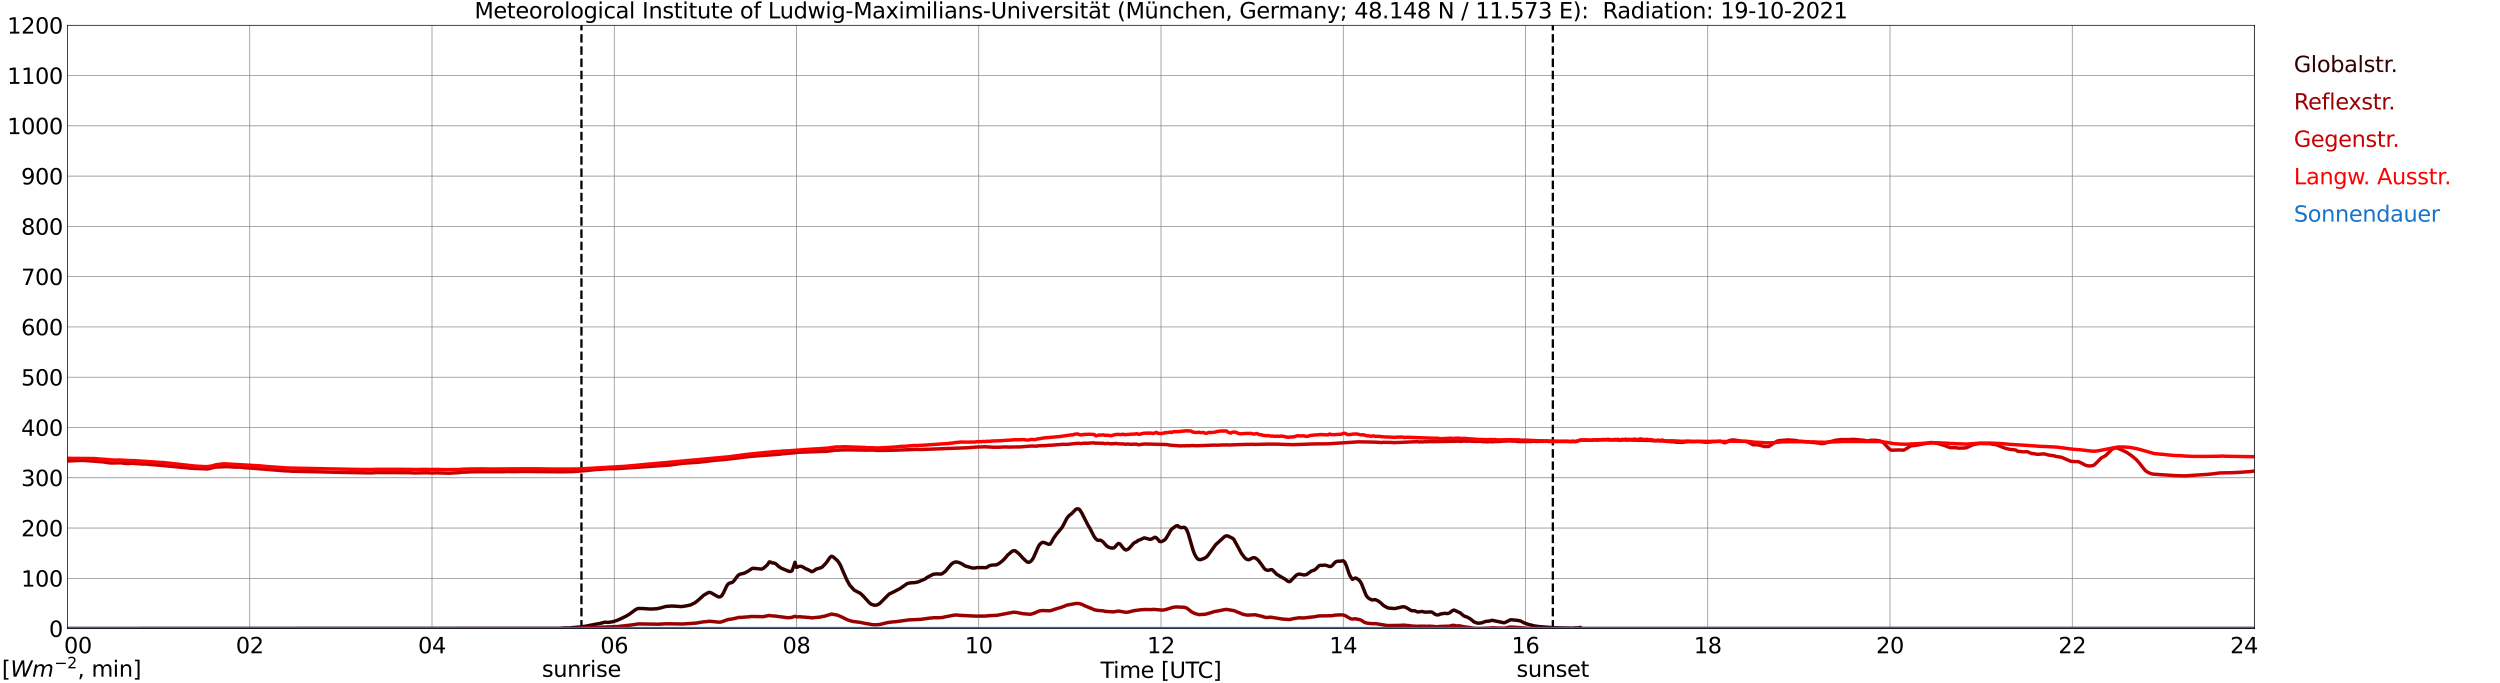 <?xml version="1.0" encoding="utf-8" standalone="no"?>
<!DOCTYPE svg PUBLIC "-//W3C//DTD SVG 1.1//EN"
  "http://www.w3.org/Graphics/SVG/1.1/DTD/svg11.dtd">
<svg xmlns:xlink="http://www.w3.org/1999/xlink" width="1085.4pt" height="296.64pt" viewBox="0 0 1085.4 296.64" xmlns="http://www.w3.org/2000/svg" version="1.1">
 <defs>
  <style type="text/css">*{stroke-linejoin: round; stroke-linecap: butt}</style>
 </defs>
 <g id="figure_1">
  <g id="patch_1">
   <path d="M 0 296.64 
L 1085.4 296.64 
L 1085.4 0 
L 0 0 
z
" style="fill: #ffffff"/>
  </g>
  <g id="axes_1">
   <g id="patch_2">
    <path d="M 29.306 272.909 
L 978.814 272.909 
L 978.814 10.976 
L 29.306 10.976 
z
" style="fill: #ffffff"/>
   </g>
   <g id="patch_3">
    <path d="M 978.814 272.909 
L 978.814 272.909 
L 978.814 10.976 
L 978.814 10.976 
z
" clip-path="url(#p9cfc77b740)" style="fill: #d3d3d3; opacity: 0.25; stroke: #d3d3d3; stroke-linejoin: miter"/>
   </g>
   <g id="matplotlib.axis_1">
    <g id="xtick_1">
     <g id="line2d_1">
      <path d="M 29.306 272.909 
L 29.306 10.976 
" clip-path="url(#p9cfc77b740)" style="fill: none; stroke: #808080; stroke-width: 0.3; stroke-linecap: square"/>
     </g>
     <g id="line2d_2"/>
     <g id="text_1">
      <!--    00 -->
      <g transform="translate(18.733 283.627) scale(0.095 -0.095)">
       <defs>
        <path id="DejaVuSans-20" transform="scale(0.016)"/>
        <path id="DejaVuSans-30" d="M 2034 4250 
Q 1547 4250 1301 3770 
Q 1056 3291 1056 2328 
Q 1056 1369 1301 889 
Q 1547 409 2034 409 
Q 2525 409 2770 889 
Q 3016 1369 3016 2328 
Q 3016 3291 2770 3770 
Q 2525 4250 2034 4250 
z
M 2034 4750 
Q 2819 4750 3233 4129 
Q 3647 3509 3647 2328 
Q 3647 1150 3233 529 
Q 2819 -91 2034 -91 
Q 1250 -91 836 529 
Q 422 1150 422 2328 
Q 422 3509 836 4129 
Q 1250 4750 2034 4750 
z
" transform="scale(0.016)"/>
       </defs>
       <use xlink:href="#DejaVuSans-20"/>
       <use xlink:href="#DejaVuSans-20" transform="translate(31.787 0)"/>
       <use xlink:href="#DejaVuSans-20" transform="translate(63.574 0)"/>
       <use xlink:href="#DejaVuSans-30" transform="translate(95.361 0)"/>
       <use xlink:href="#DejaVuSans-30" transform="translate(158.984 0)"/>
      </g>
     </g>
    </g>
    <g id="xtick_2">
     <g id="line2d_3">
      <path d="M 108.431 272.909 
L 108.431 10.976 
" clip-path="url(#p9cfc77b740)" style="fill: none; stroke: #808080; stroke-width: 0.3; stroke-linecap: square"/>
     </g>
     <g id="line2d_4"/>
     <g id="text_2">
      <!-- 02 -->
      <g transform="translate(102.387 283.627) scale(0.095 -0.095)">
       <defs>
        <path id="DejaVuSans-32" d="M 1228 531 
L 3431 531 
L 3431 0 
L 469 0 
L 469 531 
Q 828 903 1448 1529 
Q 2069 2156 2228 2338 
Q 2531 2678 2651 2914 
Q 2772 3150 2772 3378 
Q 2772 3750 2511 3984 
Q 2250 4219 1831 4219 
Q 1534 4219 1204 4116 
Q 875 4013 500 3803 
L 500 4441 
Q 881 4594 1212 4672 
Q 1544 4750 1819 4750 
Q 2544 4750 2975 4387 
Q 3406 4025 3406 3419 
Q 3406 3131 3298 2873 
Q 3191 2616 2906 2266 
Q 2828 2175 2409 1742 
Q 1991 1309 1228 531 
z
" transform="scale(0.016)"/>
       </defs>
       <use xlink:href="#DejaVuSans-30"/>
       <use xlink:href="#DejaVuSans-32" transform="translate(63.623 0)"/>
      </g>
     </g>
    </g>
    <g id="xtick_3">
     <g id="line2d_5">
      <path d="M 187.557 272.909 
L 187.557 10.976 
" clip-path="url(#p9cfc77b740)" style="fill: none; stroke: #808080; stroke-width: 0.3; stroke-linecap: square"/>
     </g>
     <g id="line2d_6"/>
     <g id="text_3">
      <!-- 04 -->
      <g transform="translate(181.513 283.627) scale(0.095 -0.095)">
       <defs>
        <path id="DejaVuSans-34" d="M 2419 4116 
L 825 1625 
L 2419 1625 
L 2419 4116 
z
M 2253 4666 
L 3047 4666 
L 3047 1625 
L 3713 1625 
L 3713 1100 
L 3047 1100 
L 3047 0 
L 2419 0 
L 2419 1100 
L 313 1100 
L 313 1709 
L 2253 4666 
z
" transform="scale(0.016)"/>
       </defs>
       <use xlink:href="#DejaVuSans-30"/>
       <use xlink:href="#DejaVuSans-34" transform="translate(63.623 0)"/>
      </g>
     </g>
    </g>
    <g id="xtick_4">
     <g id="line2d_7">
      <path d="M 266.683 272.909 
L 266.683 10.976 
" clip-path="url(#p9cfc77b740)" style="fill: none; stroke: #808080; stroke-width: 0.3; stroke-linecap: square"/>
     </g>
     <g id="line2d_8"/>
     <g id="text_4">
      <!-- 06 -->
      <g transform="translate(260.638 283.627) scale(0.095 -0.095)">
       <defs>
        <path id="DejaVuSans-36" d="M 2113 2584 
Q 1688 2584 1439 2293 
Q 1191 2003 1191 1497 
Q 1191 994 1439 701 
Q 1688 409 2113 409 
Q 2538 409 2786 701 
Q 3034 994 3034 1497 
Q 3034 2003 2786 2293 
Q 2538 2584 2113 2584 
z
M 3366 4563 
L 3366 3988 
Q 3128 4100 2886 4159 
Q 2644 4219 2406 4219 
Q 1781 4219 1451 3797 
Q 1122 3375 1075 2522 
Q 1259 2794 1537 2939 
Q 1816 3084 2150 3084 
Q 2853 3084 3261 2657 
Q 3669 2231 3669 1497 
Q 3669 778 3244 343 
Q 2819 -91 2113 -91 
Q 1303 -91 875 529 
Q 447 1150 447 2328 
Q 447 3434 972 4092 
Q 1497 4750 2381 4750 
Q 2619 4750 2861 4703 
Q 3103 4656 3366 4563 
z
" transform="scale(0.016)"/>
       </defs>
       <use xlink:href="#DejaVuSans-30"/>
       <use xlink:href="#DejaVuSans-36" transform="translate(63.623 0)"/>
      </g>
     </g>
    </g>
    <g id="xtick_5">
     <g id="line2d_9">
      <path d="M 345.808 272.909 
L 345.808 10.976 
" clip-path="url(#p9cfc77b740)" style="fill: none; stroke: #808080; stroke-width: 0.3; stroke-linecap: square"/>
     </g>
     <g id="line2d_10"/>
     <g id="text_5">
      <!-- 08 -->
      <g transform="translate(339.764 283.627) scale(0.095 -0.095)">
       <defs>
        <path id="DejaVuSans-38" d="M 2034 2216 
Q 1584 2216 1326 1975 
Q 1069 1734 1069 1313 
Q 1069 891 1326 650 
Q 1584 409 2034 409 
Q 2484 409 2743 651 
Q 3003 894 3003 1313 
Q 3003 1734 2745 1975 
Q 2488 2216 2034 2216 
z
M 1403 2484 
Q 997 2584 770 2862 
Q 544 3141 544 3541 
Q 544 4100 942 4425 
Q 1341 4750 2034 4750 
Q 2731 4750 3128 4425 
Q 3525 4100 3525 3541 
Q 3525 3141 3298 2862 
Q 3072 2584 2669 2484 
Q 3125 2378 3379 2068 
Q 3634 1759 3634 1313 
Q 3634 634 3220 271 
Q 2806 -91 2034 -91 
Q 1263 -91 848 271 
Q 434 634 434 1313 
Q 434 1759 690 2068 
Q 947 2378 1403 2484 
z
M 1172 3481 
Q 1172 3119 1398 2916 
Q 1625 2713 2034 2713 
Q 2441 2713 2670 2916 
Q 2900 3119 2900 3481 
Q 2900 3844 2670 4047 
Q 2441 4250 2034 4250 
Q 1625 4250 1398 4047 
Q 1172 3844 1172 3481 
z
" transform="scale(0.016)"/>
       </defs>
       <use xlink:href="#DejaVuSans-30"/>
       <use xlink:href="#DejaVuSans-38" transform="translate(63.623 0)"/>
      </g>
     </g>
    </g>
    <g id="xtick_6">
     <g id="line2d_11">
      <path d="M 424.934 272.909 
L 424.934 10.976 
" clip-path="url(#p9cfc77b740)" style="fill: none; stroke: #808080; stroke-width: 0.3; stroke-linecap: square"/>
     </g>
     <g id="line2d_12"/>
     <g id="text_6">
      <!-- 10 -->
      <g transform="translate(418.89 283.627) scale(0.095 -0.095)">
       <defs>
        <path id="DejaVuSans-31" d="M 794 531 
L 1825 531 
L 1825 4091 
L 703 3866 
L 703 4441 
L 1819 4666 
L 2450 4666 
L 2450 531 
L 3481 531 
L 3481 0 
L 794 0 
L 794 531 
z
" transform="scale(0.016)"/>
       </defs>
       <use xlink:href="#DejaVuSans-31"/>
       <use xlink:href="#DejaVuSans-30" transform="translate(63.623 0)"/>
      </g>
     </g>
    </g>
    <g id="xtick_7">
     <g id="line2d_13">
      <path d="M 504.06 272.909 
L 504.06 10.976 
" clip-path="url(#p9cfc77b740)" style="fill: none; stroke: #808080; stroke-width: 0.3; stroke-linecap: square"/>
     </g>
     <g id="line2d_14"/>
     <g id="text_7">
      <!-- 12 -->
      <g transform="translate(498.015 283.627) scale(0.095 -0.095)">
       <use xlink:href="#DejaVuSans-31"/>
       <use xlink:href="#DejaVuSans-32" transform="translate(63.623 0)"/>
      </g>
     </g>
    </g>
    <g id="xtick_8">
     <g id="line2d_15">
      <path d="M 583.185 272.909 
L 583.185 10.976 
" clip-path="url(#p9cfc77b740)" style="fill: none; stroke: #808080; stroke-width: 0.3; stroke-linecap: square"/>
     </g>
     <g id="line2d_16"/>
     <g id="text_8">
      <!-- 14 -->
      <g transform="translate(577.141 283.627) scale(0.095 -0.095)">
       <use xlink:href="#DejaVuSans-31"/>
       <use xlink:href="#DejaVuSans-34" transform="translate(63.623 0)"/>
      </g>
     </g>
    </g>
    <g id="xtick_9">
     <g id="line2d_17">
      <path d="M 662.311 272.909 
L 662.311 10.976 
" clip-path="url(#p9cfc77b740)" style="fill: none; stroke: #808080; stroke-width: 0.3; stroke-linecap: square"/>
     </g>
     <g id="line2d_18"/>
     <g id="text_9">
      <!-- 16 -->
      <g transform="translate(656.267 283.627) scale(0.095 -0.095)">
       <use xlink:href="#DejaVuSans-31"/>
       <use xlink:href="#DejaVuSans-36" transform="translate(63.623 0)"/>
      </g>
     </g>
    </g>
    <g id="xtick_10">
     <g id="line2d_19">
      <path d="M 741.437 272.909 
L 741.437 10.976 
" clip-path="url(#p9cfc77b740)" style="fill: none; stroke: #808080; stroke-width: 0.3; stroke-linecap: square"/>
     </g>
     <g id="line2d_20"/>
     <g id="text_10">
      <!-- 18 -->
      <g transform="translate(735.392 283.627) scale(0.095 -0.095)">
       <use xlink:href="#DejaVuSans-31"/>
       <use xlink:href="#DejaVuSans-38" transform="translate(63.623 0)"/>
      </g>
     </g>
    </g>
    <g id="xtick_11">
     <g id="line2d_21">
      <path d="M 820.562 272.909 
L 820.562 10.976 
" clip-path="url(#p9cfc77b740)" style="fill: none; stroke: #808080; stroke-width: 0.3; stroke-linecap: square"/>
     </g>
     <g id="line2d_22"/>
     <g id="text_11">
      <!-- 20 -->
      <g transform="translate(814.518 283.627) scale(0.095 -0.095)">
       <use xlink:href="#DejaVuSans-32"/>
       <use xlink:href="#DejaVuSans-30" transform="translate(63.623 0)"/>
      </g>
     </g>
    </g>
    <g id="xtick_12">
     <g id="line2d_23">
      <path d="M 899.688 272.909 
L 899.688 10.976 
" clip-path="url(#p9cfc77b740)" style="fill: none; stroke: #808080; stroke-width: 0.3; stroke-linecap: square"/>
     </g>
     <g id="line2d_24"/>
     <g id="text_12">
      <!-- 22 -->
      <g transform="translate(893.644 283.627) scale(0.095 -0.095)">
       <use xlink:href="#DejaVuSans-32"/>
       <use xlink:href="#DejaVuSans-32" transform="translate(63.623 0)"/>
      </g>
     </g>
    </g>
    <g id="xtick_13">
     <g id="line2d_25">
      <path d="M 978.814 272.909 
L 978.814 10.976 
" clip-path="url(#p9cfc77b740)" style="fill: none; stroke: #808080; stroke-width: 0.3; stroke-linecap: square"/>
     </g>
     <g id="line2d_26"/>
     <g id="text_13">
      <!-- 24    -->
      <g transform="translate(968.241 283.627) scale(0.095 -0.095)">
       <use xlink:href="#DejaVuSans-32"/>
       <use xlink:href="#DejaVuSans-34" transform="translate(63.623 0)"/>
       <use xlink:href="#DejaVuSans-20" transform="translate(127.246 0)"/>
       <use xlink:href="#DejaVuSans-20" transform="translate(159.033 0)"/>
       <use xlink:href="#DejaVuSans-20" transform="translate(190.82 0)"/>
      </g>
     </g>
    </g>
    <g id="text_14">
     <!-- Time [UTC] -->
     <g transform="translate(477.806 294.322) scale(0.095 -0.095)">
      <defs>
       <path id="DejaVuSans-54" d="M -19 4666 
L 3928 4666 
L 3928 4134 
L 2272 4134 
L 2272 0 
L 1638 0 
L 1638 4134 
L -19 4134 
L -19 4666 
z
" transform="scale(0.016)"/>
       <path id="DejaVuSans-69" d="M 603 3500 
L 1178 3500 
L 1178 0 
L 603 0 
L 603 3500 
z
M 603 4863 
L 1178 4863 
L 1178 4134 
L 603 4134 
L 603 4863 
z
" transform="scale(0.016)"/>
       <path id="DejaVuSans-6d" d="M 3328 2828 
Q 3544 3216 3844 3400 
Q 4144 3584 4550 3584 
Q 5097 3584 5394 3201 
Q 5691 2819 5691 2113 
L 5691 0 
L 5113 0 
L 5113 2094 
Q 5113 2597 4934 2840 
Q 4756 3084 4391 3084 
Q 3944 3084 3684 2787 
Q 3425 2491 3425 1978 
L 3425 0 
L 2847 0 
L 2847 2094 
Q 2847 2600 2669 2842 
Q 2491 3084 2119 3084 
Q 1678 3084 1418 2786 
Q 1159 2488 1159 1978 
L 1159 0 
L 581 0 
L 581 3500 
L 1159 3500 
L 1159 2956 
Q 1356 3278 1631 3431 
Q 1906 3584 2284 3584 
Q 2666 3584 2933 3390 
Q 3200 3197 3328 2828 
z
" transform="scale(0.016)"/>
       <path id="DejaVuSans-65" d="M 3597 1894 
L 3597 1613 
L 953 1613 
Q 991 1019 1311 708 
Q 1631 397 2203 397 
Q 2534 397 2845 478 
Q 3156 559 3463 722 
L 3463 178 
Q 3153 47 2828 -22 
Q 2503 -91 2169 -91 
Q 1331 -91 842 396 
Q 353 884 353 1716 
Q 353 2575 817 3079 
Q 1281 3584 2069 3584 
Q 2775 3584 3186 3129 
Q 3597 2675 3597 1894 
z
M 3022 2063 
Q 3016 2534 2758 2815 
Q 2500 3097 2075 3097 
Q 1594 3097 1305 2825 
Q 1016 2553 972 2059 
L 3022 2063 
z
" transform="scale(0.016)"/>
       <path id="DejaVuSans-5b" d="M 550 4863 
L 1875 4863 
L 1875 4416 
L 1125 4416 
L 1125 -397 
L 1875 -397 
L 1875 -844 
L 550 -844 
L 550 4863 
z
" transform="scale(0.016)"/>
       <path id="DejaVuSans-55" d="M 556 4666 
L 1191 4666 
L 1191 1831 
Q 1191 1081 1462 751 
Q 1734 422 2344 422 
Q 2950 422 3222 751 
Q 3494 1081 3494 1831 
L 3494 4666 
L 4128 4666 
L 4128 1753 
Q 4128 841 3676 375 
Q 3225 -91 2344 -91 
Q 1459 -91 1007 375 
Q 556 841 556 1753 
L 556 4666 
z
" transform="scale(0.016)"/>
       <path id="DejaVuSans-43" d="M 4122 4306 
L 4122 3641 
Q 3803 3938 3442 4084 
Q 3081 4231 2675 4231 
Q 1875 4231 1450 3742 
Q 1025 3253 1025 2328 
Q 1025 1406 1450 917 
Q 1875 428 2675 428 
Q 3081 428 3442 575 
Q 3803 722 4122 1019 
L 4122 359 
Q 3791 134 3420 21 
Q 3050 -91 2638 -91 
Q 1578 -91 968 557 
Q 359 1206 359 2328 
Q 359 3453 968 4101 
Q 1578 4750 2638 4750 
Q 3056 4750 3426 4639 
Q 3797 4528 4122 4306 
z
" transform="scale(0.016)"/>
       <path id="DejaVuSans-5d" d="M 1947 4863 
L 1947 -844 
L 622 -844 
L 622 -397 
L 1369 -397 
L 1369 4416 
L 622 4416 
L 622 4863 
L 1947 4863 
z
" transform="scale(0.016)"/>
      </defs>
      <use xlink:href="#DejaVuSans-54"/>
      <use xlink:href="#DejaVuSans-69" transform="translate(57.959 0)"/>
      <use xlink:href="#DejaVuSans-6d" transform="translate(85.742 0)"/>
      <use xlink:href="#DejaVuSans-65" transform="translate(183.154 0)"/>
      <use xlink:href="#DejaVuSans-20" transform="translate(244.678 0)"/>
      <use xlink:href="#DejaVuSans-5b" transform="translate(276.465 0)"/>
      <use xlink:href="#DejaVuSans-55" transform="translate(315.479 0)"/>
      <use xlink:href="#DejaVuSans-54" transform="translate(388.672 0)"/>
      <use xlink:href="#DejaVuSans-43" transform="translate(443.881 0)"/>
      <use xlink:href="#DejaVuSans-5d" transform="translate(513.705 0)"/>
     </g>
    </g>
   </g>
   <g id="matplotlib.axis_2">
    <g id="ytick_1">
     <g id="line2d_27">
      <path d="M 29.306 272.909 
L 978.814 272.909 
" clip-path="url(#p9cfc77b740)" style="fill: none; stroke: #808080; stroke-width: 0.3; stroke-linecap: square"/>
     </g>
     <g id="line2d_28"/>
     <g id="text_15">
      <!-- 0 -->
      <g transform="translate(21.261 276.518) scale(0.095 -0.095)">
       <use xlink:href="#DejaVuSans-30"/>
      </g>
     </g>
    </g>
    <g id="ytick_2">
     <g id="line2d_29">
      <path d="M 29.306 251.081 
L 978.814 251.081 
" clip-path="url(#p9cfc77b740)" style="fill: none; stroke: #808080; stroke-width: 0.3; stroke-linecap: square"/>
     </g>
     <g id="line2d_30"/>
     <g id="text_16">
      <!-- 100 -->
      <g transform="translate(9.173 254.69) scale(0.095 -0.095)">
       <use xlink:href="#DejaVuSans-31"/>
       <use xlink:href="#DejaVuSans-30" transform="translate(63.623 0)"/>
       <use xlink:href="#DejaVuSans-30" transform="translate(127.246 0)"/>
      </g>
     </g>
    </g>
    <g id="ytick_3">
     <g id="line2d_31">
      <path d="M 29.306 229.253 
L 978.814 229.253 
" clip-path="url(#p9cfc77b740)" style="fill: none; stroke: #808080; stroke-width: 0.3; stroke-linecap: square"/>
     </g>
     <g id="line2d_32"/>
     <g id="text_17">
      <!-- 200 -->
      <g transform="translate(9.173 232.863) scale(0.095 -0.095)">
       <use xlink:href="#DejaVuSans-32"/>
       <use xlink:href="#DejaVuSans-30" transform="translate(63.623 0)"/>
       <use xlink:href="#DejaVuSans-30" transform="translate(127.246 0)"/>
      </g>
     </g>
    </g>
    <g id="ytick_4">
     <g id="line2d_33">
      <path d="M 29.306 207.426 
L 978.814 207.426 
" clip-path="url(#p9cfc77b740)" style="fill: none; stroke: #808080; stroke-width: 0.3; stroke-linecap: square"/>
     </g>
     <g id="line2d_34"/>
     <g id="text_18">
      <!-- 300 -->
      <g transform="translate(9.173 211.035) scale(0.095 -0.095)">
       <defs>
        <path id="DejaVuSans-33" d="M 2597 2516 
Q 3050 2419 3304 2112 
Q 3559 1806 3559 1356 
Q 3559 666 3084 287 
Q 2609 -91 1734 -91 
Q 1441 -91 1130 -33 
Q 819 25 488 141 
L 488 750 
Q 750 597 1062 519 
Q 1375 441 1716 441 
Q 2309 441 2620 675 
Q 2931 909 2931 1356 
Q 2931 1769 2642 2001 
Q 2353 2234 1838 2234 
L 1294 2234 
L 1294 2753 
L 1863 2753 
Q 2328 2753 2575 2939 
Q 2822 3125 2822 3475 
Q 2822 3834 2567 4026 
Q 2313 4219 1838 4219 
Q 1578 4219 1281 4162 
Q 984 4106 628 3988 
L 628 4550 
Q 988 4650 1302 4700 
Q 1616 4750 1894 4750 
Q 2613 4750 3031 4423 
Q 3450 4097 3450 3541 
Q 3450 3153 3228 2886 
Q 3006 2619 2597 2516 
z
" transform="scale(0.016)"/>
       </defs>
       <use xlink:href="#DejaVuSans-33"/>
       <use xlink:href="#DejaVuSans-30" transform="translate(63.623 0)"/>
       <use xlink:href="#DejaVuSans-30" transform="translate(127.246 0)"/>
      </g>
     </g>
    </g>
    <g id="ytick_5">
     <g id="line2d_35">
      <path d="M 29.306 185.598 
L 978.814 185.598 
" clip-path="url(#p9cfc77b740)" style="fill: none; stroke: #808080; stroke-width: 0.3; stroke-linecap: square"/>
     </g>
     <g id="line2d_36"/>
     <g id="text_19">
      <!-- 400 -->
      <g transform="translate(9.173 189.207) scale(0.095 -0.095)">
       <use xlink:href="#DejaVuSans-34"/>
       <use xlink:href="#DejaVuSans-30" transform="translate(63.623 0)"/>
       <use xlink:href="#DejaVuSans-30" transform="translate(127.246 0)"/>
      </g>
     </g>
    </g>
    <g id="ytick_6">
     <g id="line2d_37">
      <path d="M 29.306 163.77 
L 978.814 163.77 
" clip-path="url(#p9cfc77b740)" style="fill: none; stroke: #808080; stroke-width: 0.3; stroke-linecap: square"/>
     </g>
     <g id="line2d_38"/>
     <g id="text_20">
      <!-- 500 -->
      <g transform="translate(9.173 167.379) scale(0.095 -0.095)">
       <defs>
        <path id="DejaVuSans-35" d="M 691 4666 
L 3169 4666 
L 3169 4134 
L 1269 4134 
L 1269 2991 
Q 1406 3038 1543 3061 
Q 1681 3084 1819 3084 
Q 2600 3084 3056 2656 
Q 3513 2228 3513 1497 
Q 3513 744 3044 326 
Q 2575 -91 1722 -91 
Q 1428 -91 1123 -41 
Q 819 9 494 109 
L 494 744 
Q 775 591 1075 516 
Q 1375 441 1709 441 
Q 2250 441 2565 725 
Q 2881 1009 2881 1497 
Q 2881 1984 2565 2268 
Q 2250 2553 1709 2553 
Q 1456 2553 1204 2497 
Q 953 2441 691 2322 
L 691 4666 
z
" transform="scale(0.016)"/>
       </defs>
       <use xlink:href="#DejaVuSans-35"/>
       <use xlink:href="#DejaVuSans-30" transform="translate(63.623 0)"/>
       <use xlink:href="#DejaVuSans-30" transform="translate(127.246 0)"/>
      </g>
     </g>
    </g>
    <g id="ytick_7">
     <g id="line2d_39">
      <path d="M 29.306 141.942 
L 978.814 141.942 
" clip-path="url(#p9cfc77b740)" style="fill: none; stroke: #808080; stroke-width: 0.3; stroke-linecap: square"/>
     </g>
     <g id="line2d_40"/>
     <g id="text_21">
      <!-- 600 -->
      <g transform="translate(9.173 145.551) scale(0.095 -0.095)">
       <use xlink:href="#DejaVuSans-36"/>
       <use xlink:href="#DejaVuSans-30" transform="translate(63.623 0)"/>
       <use xlink:href="#DejaVuSans-30" transform="translate(127.246 0)"/>
      </g>
     </g>
    </g>
    <g id="ytick_8">
     <g id="line2d_41">
      <path d="M 29.306 120.114 
L 978.814 120.114 
" clip-path="url(#p9cfc77b740)" style="fill: none; stroke: #808080; stroke-width: 0.3; stroke-linecap: square"/>
     </g>
     <g id="line2d_42"/>
     <g id="text_22">
      <!-- 700 -->
      <g transform="translate(9.173 123.724) scale(0.095 -0.095)">
       <defs>
        <path id="DejaVuSans-37" d="M 525 4666 
L 3525 4666 
L 3525 4397 
L 1831 0 
L 1172 0 
L 2766 4134 
L 525 4134 
L 525 4666 
z
" transform="scale(0.016)"/>
       </defs>
       <use xlink:href="#DejaVuSans-37"/>
       <use xlink:href="#DejaVuSans-30" transform="translate(63.623 0)"/>
       <use xlink:href="#DejaVuSans-30" transform="translate(127.246 0)"/>
      </g>
     </g>
    </g>
    <g id="ytick_9">
     <g id="line2d_43">
      <path d="M 29.306 98.287 
L 978.814 98.287 
" clip-path="url(#p9cfc77b740)" style="fill: none; stroke: #808080; stroke-width: 0.3; stroke-linecap: square"/>
     </g>
     <g id="line2d_44"/>
     <g id="text_23">
      <!-- 800 -->
      <g transform="translate(9.173 101.896) scale(0.095 -0.095)">
       <use xlink:href="#DejaVuSans-38"/>
       <use xlink:href="#DejaVuSans-30" transform="translate(63.623 0)"/>
       <use xlink:href="#DejaVuSans-30" transform="translate(127.246 0)"/>
      </g>
     </g>
    </g>
    <g id="ytick_10">
     <g id="line2d_45">
      <path d="M 29.306 76.459 
L 978.814 76.459 
" clip-path="url(#p9cfc77b740)" style="fill: none; stroke: #808080; stroke-width: 0.3; stroke-linecap: square"/>
     </g>
     <g id="line2d_46"/>
     <g id="text_24">
      <!-- 900 -->
      <g transform="translate(9.173 80.068) scale(0.095 -0.095)">
       <defs>
        <path id="DejaVuSans-39" d="M 703 97 
L 703 672 
Q 941 559 1184 500 
Q 1428 441 1663 441 
Q 2288 441 2617 861 
Q 2947 1281 2994 2138 
Q 2813 1869 2534 1725 
Q 2256 1581 1919 1581 
Q 1219 1581 811 2004 
Q 403 2428 403 3163 
Q 403 3881 828 4315 
Q 1253 4750 1959 4750 
Q 2769 4750 3195 4129 
Q 3622 3509 3622 2328 
Q 3622 1225 3098 567 
Q 2575 -91 1691 -91 
Q 1453 -91 1209 -44 
Q 966 3 703 97 
z
M 1959 2075 
Q 2384 2075 2632 2365 
Q 2881 2656 2881 3163 
Q 2881 3666 2632 3958 
Q 2384 4250 1959 4250 
Q 1534 4250 1286 3958 
Q 1038 3666 1038 3163 
Q 1038 2656 1286 2365 
Q 1534 2075 1959 2075 
z
" transform="scale(0.016)"/>
       </defs>
       <use xlink:href="#DejaVuSans-39"/>
       <use xlink:href="#DejaVuSans-30" transform="translate(63.623 0)"/>
       <use xlink:href="#DejaVuSans-30" transform="translate(127.246 0)"/>
      </g>
     </g>
    </g>
    <g id="ytick_11">
     <g id="line2d_47">
      <path d="M 29.306 54.631 
L 978.814 54.631 
" clip-path="url(#p9cfc77b740)" style="fill: none; stroke: #808080; stroke-width: 0.3; stroke-linecap: square"/>
     </g>
     <g id="line2d_48"/>
     <g id="text_25">
      <!-- 1000 -->
      <g transform="translate(3.128 58.24) scale(0.095 -0.095)">
       <use xlink:href="#DejaVuSans-31"/>
       <use xlink:href="#DejaVuSans-30" transform="translate(63.623 0)"/>
       <use xlink:href="#DejaVuSans-30" transform="translate(127.246 0)"/>
       <use xlink:href="#DejaVuSans-30" transform="translate(190.869 0)"/>
      </g>
     </g>
    </g>
    <g id="ytick_12">
     <g id="line2d_49">
      <path d="M 29.306 32.803 
L 978.814 32.803 
" clip-path="url(#p9cfc77b740)" style="fill: none; stroke: #808080; stroke-width: 0.3; stroke-linecap: square"/>
     </g>
     <g id="line2d_50"/>
     <g id="text_26">
      <!-- 1100 -->
      <g transform="translate(3.128 36.413) scale(0.095 -0.095)">
       <use xlink:href="#DejaVuSans-31"/>
       <use xlink:href="#DejaVuSans-31" transform="translate(63.623 0)"/>
       <use xlink:href="#DejaVuSans-30" transform="translate(127.246 0)"/>
       <use xlink:href="#DejaVuSans-30" transform="translate(190.869 0)"/>
      </g>
     </g>
    </g>
    <g id="ytick_13">
     <g id="line2d_51">
      <path d="M 29.306 10.976 
L 978.814 10.976 
" clip-path="url(#p9cfc77b740)" style="fill: none; stroke: #808080; stroke-width: 0.3; stroke-linecap: square"/>
     </g>
     <g id="line2d_52"/>
     <g id="text_27">
      <!-- 1200 -->
      <g transform="translate(3.128 14.585) scale(0.095 -0.095)">
       <use xlink:href="#DejaVuSans-31"/>
       <use xlink:href="#DejaVuSans-32" transform="translate(63.623 0)"/>
       <use xlink:href="#DejaVuSans-30" transform="translate(127.246 0)"/>
       <use xlink:href="#DejaVuSans-30" transform="translate(190.869 0)"/>
      </g>
     </g>
    </g>
   </g>
   <g id="line2d_53">
    <path d="M 252.44 272.909 
L 252.44 10.976 
" clip-path="url(#p9cfc77b740)" style="fill: none; stroke-dasharray: 3.7,1.6; stroke-dashoffset: 0; stroke: #000000"/>
   </g>
   <g id="line2d_54">
    <path d="M 674.18 272.909 
L 674.18 10.976 
" clip-path="url(#p9cfc77b740)" style="fill: none; stroke-dasharray: 3.7,1.6; stroke-dashoffset: 0; stroke: #000000"/>
   </g>
   <g id="line2d_55">
    <path d="M 29.306 272.909 
L 242.945 272.819 
L 245.583 272.597 
L 246.901 272.658 
L 249.539 272.394 
L 252.176 272.171 
L 254.155 271.887 
L 261.408 270.468 
L 262.067 270.226 
L 262.726 270.124 
L 264.045 270.226 
L 266.023 269.942 
L 268.002 269.314 
L 269.98 268.421 
L 271.958 267.428 
L 273.277 266.638 
L 275.914 264.693 
L 276.573 264.348 
L 277.233 264.165 
L 279.211 264.206 
L 282.508 264.429 
L 285.145 264.287 
L 286.464 264.023 
L 289.102 263.294 
L 291.739 263.11 
L 293.717 263.213 
L 295.696 263.355 
L 297.014 263.213 
L 299.652 262.707 
L 301.63 261.753 
L 302.949 260.74 
L 305.586 258.369 
L 307.564 257.254 
L 308.224 257.193 
L 308.883 257.457 
L 311.521 258.976 
L 312.18 259.199 
L 312.839 259.057 
L 313.499 258.45 
L 314.158 257.295 
L 315.477 254.458 
L 316.136 253.545 
L 316.796 253.139 
L 317.455 253.019 
L 318.114 252.714 
L 318.774 252.026 
L 320.093 250.221 
L 320.752 249.553 
L 321.411 249.248 
L 322.73 248.966 
L 323.39 248.741 
L 324.708 248.032 
L 326.686 246.715 
L 328.665 246.877 
L 330.643 247.1 
L 331.302 246.796 
L 331.961 246.309 
L 333.28 245.074 
L 333.94 243.978 
L 334.599 244.02 
L 335.258 244.426 
L 335.918 244.426 
L 336.577 244.648 
L 337.236 245.135 
L 337.896 245.803 
L 339.215 246.696 
L 342.512 248.054 
L 343.171 248.134 
L 343.83 247.831 
L 344.49 246.168 
L 345.149 244.12 
L 345.808 246.371 
L 347.127 245.864 
L 347.787 245.864 
L 348.446 246.106 
L 349.765 246.877 
L 351.083 247.464 
L 352.402 248.195 
L 353.062 248.012 
L 354.38 247.08 
L 356.359 246.512 
L 357.018 246.148 
L 358.337 244.79 
L 358.996 243.978 
L 360.315 242.033 
L 360.974 241.527 
L 361.634 241.708 
L 363.612 243.433 
L 364.271 244.345 
L 364.93 245.519 
L 366.249 248.58 
L 367.568 251.579 
L 368.887 254.032 
L 370.865 256.2 
L 372.184 256.909 
L 373.502 257.579 
L 374.821 258.815 
L 377.459 261.733 
L 378.118 262.259 
L 379.437 262.726 
L 380.096 262.768 
L 380.756 262.626 
L 381.415 262.342 
L 382.074 261.875 
L 386.031 257.902 
L 388.009 256.97 
L 389.987 255.916 
L 390.646 255.612 
L 393.943 253.323 
L 395.262 253.059 
L 397.24 252.936 
L 398.559 252.653 
L 401.196 251.559 
L 401.856 251.214 
L 402.515 250.688 
L 405.153 249.33 
L 406.471 249.167 
L 408.45 249.248 
L 409.109 249.047 
L 410.428 248.032 
L 411.746 246.451 
L 413.065 244.91 
L 413.725 244.426 
L 414.384 244.101 
L 415.043 243.959 
L 416.362 244.223 
L 417.681 244.83 
L 419 245.703 
L 422.297 246.635 
L 423.615 246.554 
L 424.275 246.412 
L 428.231 246.451 
L 429.55 245.6 
L 430.869 245.316 
L 432.187 245.277 
L 432.847 245.155 
L 434.165 244.345 
L 435.484 243.269 
L 436.803 241.85 
L 437.462 241.021 
L 439.44 239.318 
L 440.1 239.095 
L 440.759 239.135 
L 442.078 240.15 
L 442.737 240.776 
L 444.056 242.276 
L 445.375 243.513 
L 446.034 244.02 
L 446.694 244.162 
L 447.353 243.836 
L 448.012 243.21 
L 448.672 242.156 
L 449.991 239.176 
L 450.65 237.655 
L 451.309 236.461 
L 451.969 235.852 
L 452.628 235.446 
L 453.287 235.529 
L 455.266 236.319 
L 455.925 236.236 
L 456.584 235.304 
L 457.244 233.988 
L 458.563 232.082 
L 461.2 228.88 
L 463.178 225.049 
L 463.838 224.198 
L 464.497 223.53 
L 465.156 223.124 
L 467.134 221.098 
L 467.794 220.874 
L 468.453 221.015 
L 469.113 221.808 
L 469.772 222.921 
L 472.409 228.11 
L 473.069 229.164 
L 475.047 232.995 
L 475.706 233.865 
L 476.366 234.453 
L 477.025 234.616 
L 477.685 234.494 
L 478.344 234.839 
L 479.003 235.365 
L 480.322 236.865 
L 480.981 237.412 
L 482.3 237.899 
L 482.96 237.96 
L 483.619 237.88 
L 484.278 237.29 
L 484.938 236.439 
L 485.597 235.933 
L 486.256 236.136 
L 487.575 237.838 
L 488.235 238.506 
L 488.894 238.79 
L 489.553 238.567 
L 490.213 238.08 
L 492.191 235.871 
L 492.85 235.426 
L 493.51 235.184 
L 494.169 234.595 
L 494.828 234.413 
L 496.147 233.785 
L 496.807 233.521 
L 499.444 234.21 
L 500.103 233.946 
L 501.422 233.237 
L 502.082 233.521 
L 502.741 234.191 
L 503.4 235.062 
L 504.06 235.184 
L 504.719 234.961 
L 505.379 234.575 
L 506.038 234.049 
L 507.357 231.899 
L 508.016 230.663 
L 508.675 229.712 
L 510.654 228.313 
L 511.313 228.251 
L 511.972 228.78 
L 512.632 229.083 
L 513.291 229.063 
L 513.95 228.9 
L 514.61 229.164 
L 515.269 230.115 
L 515.929 231.798 
L 517.907 238.648 
L 518.566 240.431 
L 519.226 241.669 
L 519.885 242.581 
L 520.544 242.946 
L 521.204 242.985 
L 522.522 242.54 
L 523.182 242.217 
L 523.841 241.769 
L 524.501 241.04 
L 527.797 236.48 
L 531.754 232.892 
L 532.413 232.65 
L 533.073 232.691 
L 535.051 233.662 
L 535.71 234.21 
L 539.007 240.292 
L 540.326 242.053 
L 540.985 242.642 
L 541.644 242.965 
L 542.304 242.985 
L 543.623 242.298 
L 544.282 242.095 
L 544.941 242.217 
L 545.601 242.642 
L 546.26 243.23 
L 547.579 244.932 
L 548.898 246.838 
L 549.557 247.364 
L 550.216 247.586 
L 550.876 247.567 
L 551.535 247.344 
L 552.195 247.303 
L 552.854 247.831 
L 554.173 249.248 
L 558.129 251.579 
L 558.788 252.127 
L 559.448 252.511 
L 560.107 252.471 
L 562.745 249.756 
L 563.404 249.389 
L 564.063 249.228 
L 565.382 249.472 
L 566.042 249.614 
L 566.701 249.573 
L 567.36 249.37 
L 569.338 247.931 
L 570.657 247.486 
L 571.317 246.999 
L 572.635 245.62 
L 573.295 245.419 
L 573.954 245.478 
L 575.273 245.336 
L 576.592 245.722 
L 577.251 245.986 
L 577.91 245.884 
L 578.57 245.358 
L 579.229 244.546 
L 579.889 243.959 
L 580.548 243.695 
L 581.867 243.636 
L 583.185 243.472 
L 583.845 244.081 
L 584.504 245.519 
L 585.823 249.37 
L 586.482 250.607 
L 587.142 251.518 
L 588.46 250.93 
L 589.12 251.195 
L 589.779 251.64 
L 590.439 252.31 
L 591.098 253.384 
L 593.076 258.389 
L 593.736 259.301 
L 594.395 259.869 
L 595.714 260.498 
L 597.032 260.314 
L 598.351 260.901 
L 599.67 261.916 
L 600.329 262.584 
L 600.989 263.091 
L 602.307 263.8 
L 602.967 264.003 
L 605.604 264.206 
L 607.582 263.739 
L 608.901 263.455 
L 609.561 263.455 
L 610.22 263.639 
L 611.539 264.348 
L 612.198 264.813 
L 612.858 265.138 
L 614.176 265.158 
L 615.495 265.706 
L 616.814 265.544 
L 617.473 265.483 
L 618.792 265.786 
L 621.429 265.664 
L 622.089 265.989 
L 622.748 266.496 
L 623.408 266.86 
L 624.067 267.002 
L 624.726 266.88 
L 625.386 266.577 
L 627.364 266.254 
L 628.023 266.374 
L 628.683 266.334 
L 629.342 266.09 
L 630.661 265.057 
L 631.32 264.874 
L 633.958 266.07 
L 635.276 267.205 
L 635.936 267.611 
L 636.595 267.753 
L 637.914 268.421 
L 638.573 268.847 
L 639.892 269.982 
L 641.211 270.468 
L 641.87 270.569 
L 643.189 270.427 
L 645.167 269.759 
L 646.486 269.659 
L 647.805 269.314 
L 653.08 270.407 
L 654.399 269.801 
L 655.717 269.111 
L 656.377 269.091 
L 658.355 269.292 
L 659.674 269.495 
L 660.333 269.698 
L 661.652 270.407 
L 663.63 271.097 
L 666.267 271.765 
L 668.246 272.049 
L 674.839 272.555 
L 679.455 272.658 
L 682.752 272.739 
L 684.071 272.616 
L 685.389 272.616 
L 686.049 272.374 
L 686.708 272.909 
L 978.154 272.909 
L 978.154 272.909 
" clip-path="url(#p9cfc77b740)" style="fill: none; stroke: #330000; stroke-width: 1.5; stroke-linecap: square"/>
   </g>
   <g id="line2d_56">
    <path d="M 29.306 272.909 
L 250.858 272.909 
L 251.517 272.618 
L 254.814 272.518 
L 268.002 272.031 
L 273.277 271.444 
L 277.233 270.877 
L 283.827 270.977 
L 285.805 270.997 
L 288.442 270.855 
L 290.42 270.816 
L 296.355 270.916 
L 302.289 270.512 
L 304.927 270.045 
L 308.224 269.722 
L 312.18 270.126 
L 312.839 270.086 
L 314.158 269.661 
L 316.136 268.951 
L 317.455 268.81 
L 318.774 268.545 
L 320.752 268.059 
L 322.071 268.039 
L 323.39 267.917 
L 325.368 267.775 
L 326.027 267.653 
L 331.302 267.736 
L 333.94 267.207 
L 334.599 267.349 
L 336.577 267.472 
L 341.852 268.181 
L 343.171 268.139 
L 343.83 267.998 
L 345.149 267.572 
L 345.808 267.816 
L 347.787 267.775 
L 348.446 267.917 
L 349.105 267.897 
L 350.424 268.059 
L 351.083 268.059 
L 352.402 268.262 
L 356.359 267.878 
L 357.018 267.633 
L 357.677 267.613 
L 359.655 267.026 
L 360.974 266.601 
L 362.293 266.823 
L 363.612 267.085 
L 365.59 267.936 
L 366.909 268.607 
L 368.227 269.235 
L 370.206 269.803 
L 371.524 269.964 
L 373.502 270.207 
L 375.481 270.632 
L 377.459 270.957 
L 378.777 271.2 
L 380.096 271.261 
L 381.415 271.16 
L 382.074 271.099 
L 385.371 270.289 
L 387.349 270.025 
L 388.668 269.945 
L 394.603 269.133 
L 399.878 268.89 
L 403.834 268.323 
L 404.493 268.323 
L 405.153 268.201 
L 407.79 268.201 
L 409.109 268.078 
L 410.428 267.795 
L 414.384 267.046 
L 415.043 267.004 
L 417.022 267.168 
L 423.615 267.491 
L 427.572 267.472 
L 428.231 267.472 
L 428.89 267.33 
L 432.847 267.146 
L 435.484 266.64 
L 440.1 265.789 
L 441.419 265.911 
L 444.056 266.437 
L 447.353 266.701 
L 448.672 266.336 
L 451.309 265.221 
L 452.628 265.079 
L 455.925 265.182 
L 457.244 264.756 
L 458.563 264.309 
L 460.541 263.763 
L 462.519 263.012 
L 463.178 262.728 
L 467.134 261.999 
L 468.453 262.039 
L 469.772 262.405 
L 471.091 263.073 
L 473.728 264.127 
L 475.047 264.715 
L 476.366 264.998 
L 479.003 265.201 
L 479.663 265.404 
L 482.96 265.647 
L 483.619 265.627 
L 485.597 265.282 
L 488.894 265.85 
L 490.213 265.669 
L 492.191 265.14 
L 495.488 264.715 
L 497.466 264.614 
L 500.103 264.675 
L 500.763 264.553 
L 504.719 264.898 
L 506.038 264.675 
L 509.335 263.66 
L 510.654 263.499 
L 511.972 263.56 
L 513.291 263.641 
L 513.95 263.599 
L 515.269 264.025 
L 516.588 265.04 
L 517.247 265.586 
L 518.566 266.317 
L 520.544 266.843 
L 523.182 266.701 
L 525.16 266.175 
L 527.138 265.546 
L 529.776 265.079 
L 531.094 264.776 
L 532.413 264.573 
L 535.71 265.101 
L 539.666 266.701 
L 540.985 266.985 
L 541.644 267.066 
L 544.941 266.904 
L 548.238 267.675 
L 548.898 267.936 
L 550.216 268.1 
L 551.535 267.936 
L 552.854 268.139 
L 556.81 268.768 
L 558.129 268.871 
L 559.448 268.971 
L 560.107 268.951 
L 561.426 268.607 
L 564.063 268.22 
L 566.042 268.303 
L 568.679 267.978 
L 570.657 267.775 
L 571.976 267.533 
L 572.635 267.41 
L 578.57 267.31 
L 579.229 267.107 
L 581.867 266.943 
L 583.185 267.004 
L 583.845 267.207 
L 584.504 267.533 
L 585.823 268.342 
L 586.482 268.646 
L 587.142 268.788 
L 588.46 268.646 
L 590.439 269.052 
L 591.098 269.355 
L 592.417 270.207 
L 593.736 270.593 
L 596.373 270.816 
L 597.032 270.735 
L 598.351 270.938 
L 602.307 271.586 
L 607.582 271.525 
L 609.561 271.403 
L 610.22 271.525 
L 611.539 271.586 
L 612.858 271.789 
L 615.495 271.931 
L 616.814 271.848 
L 620.111 271.909 
L 620.77 271.848 
L 624.067 272.132 
L 624.726 271.99 
L 629.342 271.848 
L 630.661 271.505 
L 631.32 271.505 
L 631.98 271.706 
L 632.639 271.767 
L 633.298 271.686 
L 633.958 271.767 
L 635.276 272.073 
L 638.573 272.518 
L 639.892 272.782 
L 642.53 272.841 
L 647.145 272.66 
L 647.805 272.538 
L 650.442 272.68 
L 653.08 272.741 
L 655.717 272.234 
L 659.014 272.415 
L 664.289 272.883 
L 664.949 272.782 
L 670.883 272.909 
L 978.154 272.909 
L 978.154 272.909 
" clip-path="url(#p9cfc77b740)" style="fill: none; stroke: #990000; stroke-width: 1.5; stroke-linecap: square"/>
   </g>
   <g id="line2d_57">
    <path d="M 29.306 200.146 
L 34.581 199.912 
L 36.559 199.915 
L 38.537 200.067 
L 41.834 200.299 
L 45.131 200.576 
L 46.45 200.836 
L 48.428 201.019 
L 52.384 200.94 
L 53.703 201.126 
L 55.022 201.237 
L 55.681 201.261 
L 57 201.124 
L 62.275 201.488 
L 62.934 201.449 
L 64.912 201.628 
L 71.506 202.191 
L 82.716 203.263 
L 84.694 203.392 
L 89.969 203.603 
L 91.288 203.39 
L 91.947 203.08 
L 92.606 203.04 
L 93.266 202.84 
L 94.584 202.748 
L 95.903 202.689 
L 98.541 202.602 
L 102.497 202.85 
L 103.816 202.794 
L 105.135 202.877 
L 106.453 203.119 
L 107.772 203.149 
L 124.257 204.461 
L 124.916 204.42 
L 126.235 204.575 
L 140.741 204.909 
L 146.676 205.075 
L 161.182 205.328 
L 163.819 205.147 
L 166.457 205.19 
L 172.391 205.201 
L 178.326 205.243 
L 179.645 205.361 
L 184.92 205.245 
L 187.557 205.358 
L 189.535 205.295 
L 192.173 205.367 
L 194.81 205.461 
L 199.426 205.186 
L 200.745 205 
L 202.063 204.992 
L 204.042 204.859 
L 208.657 204.795 
L 211.954 204.826 
L 217.889 204.811 
L 219.867 204.712 
L 223.164 204.769 
L 227.779 204.684 
L 243.604 204.848 
L 248.88 204.747 
L 254.814 204.274 
L 258.77 203.846 
L 260.748 203.752 
L 262.067 203.66 
L 264.045 203.51 
L 267.342 203.505 
L 288.442 202.076 
L 291.08 201.89 
L 296.355 201.15 
L 303.608 200.665 
L 305.586 200.417 
L 306.905 200.264 
L 310.202 199.858 
L 314.158 199.561 
L 325.368 198.223 
L 329.324 197.863 
L 338.555 197.204 
L 339.874 197.005 
L 345.149 196.577 
L 345.808 196.435 
L 347.787 196.322 
L 356.359 196.023 
L 357.018 195.959 
L 358.337 195.997 
L 362.952 195.457 
L 363.612 195.481 
L 364.93 195.388 
L 366.249 195.346 
L 368.227 195.311 
L 376.799 195.444 
L 378.777 195.379 
L 380.756 195.566 
L 388.009 195.473 
L 395.921 195.185 
L 397.899 195.106 
L 399.878 195.156 
L 420.318 194.388 
L 421.637 194.261 
L 424.275 194.08 
L 427.572 193.975 
L 431.528 194.187 
L 434.165 194.15 
L 436.144 194.034 
L 438.122 194.119 
L 439.44 194.065 
L 442.737 194.041 
L 448.012 193.628 
L 449.991 193.722 
L 450.65 193.558 
L 453.287 193.491 
L 455.266 193.329 
L 456.584 193.285 
L 461.859 192.88 
L 463.178 192.954 
L 467.134 192.526 
L 468.453 192.454 
L 469.113 192.604 
L 471.091 192.375 
L 471.75 192.46 
L 474.388 192.281 
L 475.047 192.253 
L 475.706 192.471 
L 476.366 192.373 
L 477.685 192.456 
L 479.003 192.43 
L 479.663 192.646 
L 480.981 192.484 
L 482.3 192.701 
L 482.96 192.618 
L 483.619 192.657 
L 484.278 192.522 
L 486.256 192.733 
L 487.575 192.731 
L 488.894 192.906 
L 489.553 192.746 
L 490.872 192.904 
L 492.191 192.853 
L 493.51 192.823 
L 494.169 193.12 
L 495.488 192.941 
L 496.807 192.757 
L 506.697 193.01 
L 508.016 193.281 
L 512.632 193.606 
L 513.95 193.515 
L 514.61 193.589 
L 515.269 193.486 
L 515.929 193.537 
L 517.907 193.44 
L 519.226 193.521 
L 521.204 193.478 
L 527.138 193.233 
L 528.457 193.29 
L 529.776 193.207 
L 532.413 193.148 
L 533.732 193.196 
L 536.369 193.091 
L 537.688 193.052 
L 540.985 192.936 
L 543.623 192.919 
L 544.941 192.96 
L 550.216 192.825 
L 553.513 192.823 
L 554.832 192.829 
L 557.47 192.947 
L 561.426 193.056 
L 565.382 192.917 
L 570.657 192.725 
L 575.932 192.69 
L 577.91 192.6 
L 589.779 191.823 
L 596.373 191.943 
L 597.692 191.985 
L 598.351 192.074 
L 599.011 192.037 
L 599.67 192.177 
L 600.329 192.026 
L 603.626 192.094 
L 604.286 192.068 
L 604.945 192.194 
L 615.495 191.742 
L 616.154 191.919 
L 616.814 191.819 
L 617.473 191.882 
L 618.792 191.749 
L 619.451 191.816 
L 620.77 191.707 
L 622.089 191.747 
L 630.001 191.603 
L 631.98 191.568 
L 633.298 191.528 
L 633.958 191.648 
L 635.936 191.454 
L 636.595 191.587 
L 637.255 191.504 
L 641.211 191.635 
L 642.53 191.592 
L 643.189 191.618 
L 643.848 191.766 
L 644.508 191.718 
L 645.827 191.836 
L 647.145 191.677 
L 647.805 191.847 
L 649.123 191.651 
L 650.442 191.699 
L 653.08 191.467 
L 653.739 191.52 
L 655.058 191.413 
L 657.036 191.526 
L 657.695 191.467 
L 659.014 191.694 
L 664.949 191.681 
L 665.608 191.526 
L 666.927 191.672 
L 668.905 191.555 
L 669.564 191.638 
L 670.224 191.502 
L 670.883 191.633 
L 671.542 191.511 
L 672.202 191.666 
L 674.839 191.71 
L 676.158 191.694 
L 678.136 191.657 
L 680.114 191.657 
L 681.433 191.742 
L 682.092 191.758 
L 682.752 191.539 
L 683.411 191.707 
L 684.071 191.675 
L 686.049 191.096 
L 687.368 191.002 
L 688.686 191.068 
L 690.005 191.101 
L 691.324 191.149 
L 691.983 190.974 
L 693.961 190.991 
L 694.621 190.908 
L 696.599 190.972 
L 697.258 190.891 
L 698.577 191.015 
L 702.533 191.02 
L 703.193 191.17 
L 704.511 191.009 
L 705.171 191.046 
L 705.83 190.97 
L 706.49 191.138 
L 707.149 190.998 
L 709.127 191.101 
L 710.446 191.081 
L 711.105 191.199 
L 712.424 191.131 
L 714.402 191.214 
L 715.721 191.183 
L 717.04 191.28 
L 719.018 191.443 
L 719.677 191.321 
L 720.337 191.454 
L 721.655 191.421 
L 722.315 191.537 
L 722.974 191.5 
L 723.633 191.646 
L 724.952 191.692 
L 725.612 191.812 
L 726.271 191.768 
L 727.59 191.982 
L 729.568 192.054 
L 730.227 192.072 
L 732.865 191.734 
L 735.502 191.799 
L 737.48 191.668 
L 740.777 192.037 
L 742.756 191.884 
L 743.415 191.729 
L 745.393 191.655 
L 746.712 191.511 
L 748.031 191.956 
L 748.69 192.257 
L 749.349 192.096 
L 750.668 191.297 
L 751.987 191.033 
L 752.646 190.983 
L 755.284 191.408 
L 755.943 191.537 
L 757.921 191.611 
L 758.581 191.821 
L 761.218 193.133 
L 762.537 193.063 
L 764.515 193.41 
L 765.834 193.855 
L 767.812 193.877 
L 768.471 193.51 
L 769.79 192.589 
L 771.768 191.421 
L 773.087 191.251 
L 776.384 190.976 
L 779.681 191.245 
L 781 191.546 
L 782.978 191.62 
L 784.296 191.854 
L 784.956 191.762 
L 786.275 192.048 
L 787.593 192.116 
L 790.89 192.596 
L 792.209 192.449 
L 795.506 191.531 
L 796.825 191.153 
L 799.462 190.843 
L 802.1 190.871 
L 804.737 190.747 
L 809.353 191.164 
L 810.672 191.437 
L 812.65 191.122 
L 813.309 191.192 
L 813.969 191.12 
L 815.947 191.373 
L 817.265 191.816 
L 817.925 192.397 
L 819.903 194.578 
L 820.562 195.191 
L 821.222 195.462 
L 824.519 195.346 
L 826.497 195.444 
L 827.816 194.722 
L 829.134 193.812 
L 829.794 193.565 
L 831.772 193.342 
L 838.366 192.113 
L 839.684 192.222 
L 840.344 192.408 
L 841.003 192.469 
L 844.3 193.432 
L 845.619 193.984 
L 846.938 194.357 
L 848.916 194.351 
L 850.235 194.545 
L 850.894 194.589 
L 851.553 194.506 
L 852.213 194.545 
L 853.531 194.429 
L 854.85 193.923 
L 856.169 193.255 
L 856.828 193 
L 859.466 192.546 
L 864.082 192.626 
L 864.741 192.812 
L 866.06 192.978 
L 866.719 193.072 
L 870.675 194.652 
L 871.994 194.953 
L 873.313 195.217 
L 873.972 195.18 
L 875.291 195.436 
L 875.95 195.907 
L 878.588 196.171 
L 879.907 196.097 
L 880.566 196.248 
L 881.885 196.861 
L 883.204 196.996 
L 884.522 197.273 
L 887.16 197.064 
L 887.819 197.127 
L 889.138 197.511 
L 890.457 197.721 
L 891.775 197.861 
L 892.435 198.129 
L 895.072 198.544 
L 899.029 200.268 
L 901.007 200.423 
L 902.326 200.419 
L 903.644 201.039 
L 905.622 202.06 
L 906.941 202.318 
L 908.26 202.207 
L 908.919 202.008 
L 909.579 201.578 
L 912.216 198.893 
L 914.194 197.806 
L 916.832 195.139 
L 917.491 194.776 
L 918.151 194.545 
L 918.81 194.447 
L 920.129 194.866 
L 923.426 196.446 
L 925.404 197.817 
L 927.382 199.452 
L 928.701 200.888 
L 931.338 204.245 
L 932.657 205.153 
L 933.976 205.649 
L 934.635 205.815 
L 935.954 205.937 
L 944.526 206.491 
L 946.504 206.539 
L 948.482 206.609 
L 958.373 205.95 
L 961.01 205.695 
L 963.648 205.341 
L 967.604 205.243 
L 968.923 205.232 
L 970.242 205.164 
L 971.561 205.107 
L 976.836 204.76 
L 978.154 204.577 
L 978.154 204.577 
" clip-path="url(#p9cfc77b740)" style="fill: none; stroke: #cc0000; stroke-width: 1.5; stroke-linecap: square"/>
   </g>
   <g id="line2d_58">
    <path d="M 29.306 198.989 
L 41.175 199.079 
L 43.153 199.282 
L 45.131 199.399 
L 49.747 199.762 
L 51.725 199.705 
L 55.022 199.88 
L 56.34 199.969 
L 58.319 199.987 
L 71.506 200.873 
L 84.694 202.34 
L 89.309 202.606 
L 90.628 202.508 
L 91.947 202.289 
L 93.925 201.739 
L 97.222 201.34 
L 113.047 202.259 
L 116.344 202.578 
L 118.982 202.752 
L 124.916 203.184 
L 153.929 203.776 
L 155.907 203.802 
L 158.544 203.835 
L 159.863 203.828 
L 161.182 203.848 
L 162.501 203.782 
L 164.479 203.765 
L 177.007 203.778 
L 178.326 203.802 
L 179.645 203.841 
L 184.26 203.776 
L 185.579 203.785 
L 186.898 203.848 
L 189.535 203.796 
L 192.832 203.883 
L 199.426 203.828 
L 200.745 203.702 
L 202.063 203.656 
L 203.382 203.632 
L 204.701 203.603 
L 209.317 203.564 
L 211.295 203.59 
L 212.614 203.636 
L 215.251 203.614 
L 217.229 203.593 
L 227.779 203.529 
L 233.054 203.531 
L 239.648 203.643 
L 245.583 203.656 
L 251.517 203.599 
L 271.298 202.455 
L 316.136 198.343 
L 320.093 197.83 
L 323.39 197.372 
L 332.621 196.427 
L 335.258 196.173 
L 337.236 196.012 
L 338.555 195.966 
L 339.874 195.811 
L 342.512 195.711 
L 349.105 195.206 
L 353.062 194.944 
L 355.04 194.853 
L 359.655 194.521 
L 360.974 194.318 
L 362.952 194.039 
L 364.271 194.049 
L 366.909 193.953 
L 368.227 194.015 
L 373.502 194.204 
L 375.481 194.274 
L 376.14 194.379 
L 379.437 194.41 
L 380.756 194.512 
L 385.371 194.279 
L 388.668 194.076 
L 390.646 193.87 
L 391.306 193.785 
L 392.624 193.766 
L 397.24 193.397 
L 397.899 193.464 
L 399.218 193.358 
L 400.537 193.312 
L 410.428 192.631 
L 411.746 192.574 
L 412.406 192.393 
L 413.065 192.421 
L 414.384 192.192 
L 417.022 191.932 
L 420.978 191.947 
L 422.297 191.891 
L 422.956 191.945 
L 424.275 191.749 
L 426.253 191.753 
L 426.912 191.659 
L 427.572 191.705 
L 428.89 191.565 
L 429.55 191.605 
L 431.528 191.41 
L 434.165 191.373 
L 437.462 191.116 
L 439.44 191.046 
L 440.1 190.908 
L 442.078 190.935 
L 444.716 190.841 
L 445.375 191.044 
L 446.694 191.046 
L 447.353 190.826 
L 448.012 190.769 
L 449.331 190.876 
L 450.65 190.52 
L 451.969 190.356 
L 453.287 190.127 
L 459.881 189.559 
L 465.156 188.796 
L 465.816 188.811 
L 466.475 188.529 
L 467.794 188.4 
L 469.113 188.835 
L 471.091 188.566 
L 471.75 188.63 
L 472.409 188.523 
L 475.047 188.625 
L 475.706 189.188 
L 476.366 189.129 
L 477.025 188.854 
L 477.685 188.931 
L 479.003 188.782 
L 479.663 188.996 
L 480.981 188.959 
L 482.3 189.173 
L 483.619 188.868 
L 484.278 188.632 
L 484.938 188.667 
L 485.597 188.549 
L 486.256 188.719 
L 487.575 188.516 
L 488.235 188.721 
L 490.872 188.525 
L 492.85 188.431 
L 493.51 188.261 
L 494.169 188.56 
L 494.828 188.503 
L 496.807 188.056 
L 497.466 188.112 
L 498.125 187.962 
L 498.785 188.117 
L 499.444 187.97 
L 500.103 188.134 
L 500.763 188.173 
L 502.082 187.713 
L 502.741 188.163 
L 503.4 188.154 
L 504.06 188.3 
L 504.719 188.069 
L 505.379 188.036 
L 506.038 187.761 
L 506.697 187.842 
L 508.016 187.606 
L 508.675 187.776 
L 509.335 187.442 
L 511.972 187.381 
L 513.291 187.174 
L 513.95 187.191 
L 514.61 187.043 
L 516.588 187.084 
L 517.247 187.22 
L 517.907 187.604 
L 519.226 187.785 
L 520.544 187.656 
L 521.204 187.842 
L 522.522 187.741 
L 523.182 188.06 
L 523.841 188.176 
L 524.501 187.815 
L 525.16 187.7 
L 525.819 187.805 
L 527.797 187.575 
L 528.457 187.272 
L 529.116 187.303 
L 529.776 187.126 
L 531.094 187.152 
L 532.413 187.089 
L 533.073 187.575 
L 533.732 187.866 
L 534.391 188.023 
L 535.051 187.599 
L 536.369 187.619 
L 537.688 188.167 
L 538.348 188.35 
L 540.326 188.215 
L 541.644 188.173 
L 542.963 188.165 
L 543.623 188.259 
L 544.282 188.483 
L 545.601 188.208 
L 546.919 188.734 
L 547.579 188.723 
L 548.238 189.033 
L 548.898 189.027 
L 549.557 189.184 
L 550.216 189.116 
L 552.195 189.357 
L 552.854 189.322 
L 553.513 189.437 
L 554.832 189.365 
L 555.491 189.477 
L 556.151 189.326 
L 556.81 189.365 
L 558.788 189.782 
L 559.448 189.869 
L 560.107 189.728 
L 561.426 189.693 
L 562.085 189.584 
L 562.745 189.308 
L 563.404 189.164 
L 564.723 189.28 
L 566.042 189.193 
L 566.701 189.418 
L 567.36 189.485 
L 568.02 189.361 
L 568.679 189.103 
L 571.317 188.796 
L 571.976 188.813 
L 573.295 188.658 
L 576.592 188.824 
L 577.251 188.431 
L 577.91 188.647 
L 579.229 188.728 
L 580.548 188.61 
L 582.526 188.51 
L 583.185 188.178 
L 583.845 188.097 
L 585.164 188.691 
L 586.482 188.636 
L 587.142 188.475 
L 589.12 188.416 
L 591.098 188.852 
L 591.757 188.708 
L 593.076 189.095 
L 593.736 189.256 
L 594.395 189.223 
L 595.054 189.398 
L 595.714 189.365 
L 596.373 189.206 
L 597.032 189.494 
L 597.692 189.431 
L 598.351 189.501 
L 599.011 189.402 
L 599.67 189.642 
L 600.329 189.592 
L 600.989 189.69 
L 602.967 189.734 
L 604.286 189.819 
L 605.604 189.898 
L 606.264 189.78 
L 608.901 189.756 
L 609.561 189.931 
L 610.879 189.832 
L 612.858 189.907 
L 622.089 190.247 
L 623.408 190.241 
L 624.067 190.249 
L 625.386 190.481 
L 629.342 190.262 
L 630.001 190.245 
L 630.661 190.385 
L 631.98 190.249 
L 633.298 190.212 
L 633.958 190.35 
L 635.936 190.319 
L 637.255 190.45 
L 640.552 190.69 
L 641.87 190.788 
L 645.167 190.854 
L 645.827 190.924 
L 647.145 190.784 
L 647.805 190.874 
L 649.123 190.821 
L 649.783 190.961 
L 654.399 190.95 
L 655.717 190.915 
L 657.695 190.941 
L 659.674 190.983 
L 660.333 191.079 
L 662.311 191.094 
L 668.246 191.352 
L 671.542 191.41 
L 674.18 191.52 
L 676.158 191.555 
L 678.136 191.616 
L 680.114 191.557 
L 682.092 191.655 
L 684.73 191.675 
L 685.389 191.266 
L 686.708 191.02 
L 687.368 191.144 
L 688.027 191.02 
L 689.346 191.146 
L 691.324 191.149 
L 691.983 190.935 
L 693.302 191.077 
L 694.621 190.97 
L 695.28 190.939 
L 695.939 190.745 
L 696.599 190.952 
L 697.258 190.749 
L 697.918 190.819 
L 698.577 190.732 
L 699.236 190.954 
L 701.215 190.786 
L 701.874 190.832 
L 702.533 190.716 
L 703.193 190.987 
L 704.511 190.725 
L 705.171 190.843 
L 705.83 190.625 
L 706.49 190.935 
L 707.149 190.714 
L 707.808 190.83 
L 709.786 190.655 
L 710.446 190.736 
L 711.105 190.954 
L 711.765 190.627 
L 712.424 190.564 
L 713.743 190.834 
L 715.062 190.74 
L 715.721 190.88 
L 717.04 190.895 
L 717.699 191.096 
L 719.018 191.262 
L 719.677 191.077 
L 720.996 191.253 
L 721.655 190.996 
L 722.315 191.273 
L 723.633 191.424 
L 726.271 191.362 
L 730.227 191.607 
L 732.205 191.498 
L 733.524 191.509 
L 734.843 191.589 
L 736.162 191.594 
L 745.393 191.655 
L 748.031 191.651 
L 750.009 191.718 
L 751.327 191.557 
L 759.24 191.659 
L 761.878 191.978 
L 764.515 192.094 
L 766.493 192.24 
L 769.79 192.225 
L 773.746 191.827 
L 780.34 191.76 
L 782.318 191.795 
L 783.637 191.801 
L 786.275 191.906 
L 786.934 191.84 
L 789.572 191.954 
L 792.868 192.019 
L 793.528 191.875 
L 797.484 191.819 
L 800.122 191.666 
L 815.947 191.699 
L 819.244 192.061 
L 821.881 192.574 
L 825.178 192.821 
L 827.816 192.858 
L 840.344 192.205 
L 842.322 192.284 
L 843.641 192.347 
L 845.619 192.423 
L 846.938 192.554 
L 848.916 192.628 
L 853.531 192.81 
L 855.51 192.69 
L 858.806 192.447 
L 864.082 192.364 
L 869.357 192.615 
L 872.653 192.93 
L 875.95 193.111 
L 883.863 193.628 
L 885.841 193.796 
L 888.479 193.875 
L 890.457 193.993 
L 893.094 194.121 
L 898.369 194.833 
L 900.347 195.067 
L 902.985 195.259 
L 908.919 195.927 
L 910.898 195.735 
L 912.876 195.348 
L 919.469 194.082 
L 922.107 194.069 
L 924.745 194.244 
L 928.041 194.866 
L 929.36 195.237 
L 935.295 196.918 
L 937.932 197.175 
L 939.91 197.33 
L 941.229 197.52 
L 943.207 197.669 
L 944.526 197.775 
L 947.163 197.847 
L 948.482 197.996 
L 951.779 198.136 
L 954.417 198.138 
L 957.054 198.16 
L 963.648 198.085 
L 964.967 197.998 
L 966.285 198.09 
L 978.154 198.275 
L 978.154 198.275 
" clip-path="url(#p9cfc77b740)" style="fill: none; stroke: #ff0000; stroke-width: 1.5; stroke-linecap: square"/>
   </g>
   <g id="line2d_59">
    <path d="M 29.306 272.909 
L 978.154 272.909 
L 978.154 272.909 
" clip-path="url(#p9cfc77b740)" style="fill: none; stroke: #1773cc; stroke-width: 1.5; stroke-linecap: square"/>
   </g>
   <g id="patch_4">
    <path d="M 29.306 272.909 
L 29.306 10.976 
" style="fill: none; stroke: #000000; stroke-width: 0.3; stroke-linejoin: miter; stroke-linecap: square"/>
   </g>
   <g id="patch_5">
    <path d="M 978.814 272.909 
L 978.814 10.976 
" style="fill: none; stroke: #000000; stroke-width: 0.3; stroke-linejoin: miter; stroke-linecap: square"/>
   </g>
   <g id="patch_6">
    <path d="M 29.306 272.909 
L 978.814 272.909 
" style="fill: none; stroke: #000000; stroke-width: 0.3; stroke-linejoin: miter; stroke-linecap: square"/>
   </g>
   <g id="patch_7">
    <path d="M 29.306 10.976 
L 978.814 10.976 
" style="fill: none; stroke: #000000; stroke-width: 0.3; stroke-linejoin: miter; stroke-linecap: square"/>
   </g>
   <g id="text_28">
    <!-- sunrise -->
    <g transform="translate(235.276 293.863) scale(0.095 -0.095)">
     <defs>
      <path id="DejaVuSans-73" d="M 2834 3397 
L 2834 2853 
Q 2591 2978 2328 3040 
Q 2066 3103 1784 3103 
Q 1356 3103 1142 2972 
Q 928 2841 928 2578 
Q 928 2378 1081 2264 
Q 1234 2150 1697 2047 
L 1894 2003 
Q 2506 1872 2764 1633 
Q 3022 1394 3022 966 
Q 3022 478 2636 193 
Q 2250 -91 1575 -91 
Q 1294 -91 989 -36 
Q 684 19 347 128 
L 347 722 
Q 666 556 975 473 
Q 1284 391 1588 391 
Q 1994 391 2212 530 
Q 2431 669 2431 922 
Q 2431 1156 2273 1281 
Q 2116 1406 1581 1522 
L 1381 1569 
Q 847 1681 609 1914 
Q 372 2147 372 2553 
Q 372 3047 722 3315 
Q 1072 3584 1716 3584 
Q 2034 3584 2315 3537 
Q 2597 3491 2834 3397 
z
" transform="scale(0.016)"/>
      <path id="DejaVuSans-75" d="M 544 1381 
L 544 3500 
L 1119 3500 
L 1119 1403 
Q 1119 906 1312 657 
Q 1506 409 1894 409 
Q 2359 409 2629 706 
Q 2900 1003 2900 1516 
L 2900 3500 
L 3475 3500 
L 3475 0 
L 2900 0 
L 2900 538 
Q 2691 219 2414 64 
Q 2138 -91 1772 -91 
Q 1169 -91 856 284 
Q 544 659 544 1381 
z
M 1991 3584 
L 1991 3584 
z
" transform="scale(0.016)"/>
      <path id="DejaVuSans-6e" d="M 3513 2113 
L 3513 0 
L 2938 0 
L 2938 2094 
Q 2938 2591 2744 2837 
Q 2550 3084 2163 3084 
Q 1697 3084 1428 2787 
Q 1159 2491 1159 1978 
L 1159 0 
L 581 0 
L 581 3500 
L 1159 3500 
L 1159 2956 
Q 1366 3272 1645 3428 
Q 1925 3584 2291 3584 
Q 2894 3584 3203 3211 
Q 3513 2838 3513 2113 
z
" transform="scale(0.016)"/>
      <path id="DejaVuSans-72" d="M 2631 2963 
Q 2534 3019 2420 3045 
Q 2306 3072 2169 3072 
Q 1681 3072 1420 2755 
Q 1159 2438 1159 1844 
L 1159 0 
L 581 0 
L 581 3500 
L 1159 3500 
L 1159 2956 
Q 1341 3275 1631 3429 
Q 1922 3584 2338 3584 
Q 2397 3584 2469 3576 
Q 2541 3569 2628 3553 
L 2631 2963 
z
" transform="scale(0.016)"/>
     </defs>
     <use xlink:href="#DejaVuSans-73"/>
     <use xlink:href="#DejaVuSans-75" transform="translate(52.1 0)"/>
     <use xlink:href="#DejaVuSans-6e" transform="translate(115.479 0)"/>
     <use xlink:href="#DejaVuSans-72" transform="translate(178.857 0)"/>
     <use xlink:href="#DejaVuSans-69" transform="translate(219.971 0)"/>
     <use xlink:href="#DejaVuSans-73" transform="translate(247.754 0)"/>
     <use xlink:href="#DejaVuSans-65" transform="translate(299.854 0)"/>
    </g>
   </g>
   <g id="text_29">
    <!-- sunset -->
    <g transform="translate(658.426 293.863) scale(0.095 -0.095)">
     <defs>
      <path id="DejaVuSans-74" d="M 1172 4494 
L 1172 3500 
L 2356 3500 
L 2356 3053 
L 1172 3053 
L 1172 1153 
Q 1172 725 1289 603 
Q 1406 481 1766 481 
L 2356 481 
L 2356 0 
L 1766 0 
Q 1100 0 847 248 
Q 594 497 594 1153 
L 594 3053 
L 172 3053 
L 172 3500 
L 594 3500 
L 594 4494 
L 1172 4494 
z
" transform="scale(0.016)"/>
     </defs>
     <use xlink:href="#DejaVuSans-73"/>
     <use xlink:href="#DejaVuSans-75" transform="translate(52.1 0)"/>
     <use xlink:href="#DejaVuSans-6e" transform="translate(115.479 0)"/>
     <use xlink:href="#DejaVuSans-73" transform="translate(178.857 0)"/>
     <use xlink:href="#DejaVuSans-65" transform="translate(230.957 0)"/>
     <use xlink:href="#DejaVuSans-74" transform="translate(292.48 0)"/>
    </g>
   </g>
   <g id="text_30">
    <!-- [$Wm^{-2}$, min] -->
    <g transform="translate(0.821 293.863) scale(0.095 -0.095)">
     <defs>
      <path id="DejaVuSans-Oblique-57" d="M 616 4666 
L 1228 4666 
L 1453 697 
L 3213 4666 
L 3916 4666 
L 4147 697 
L 5888 4666 
L 6528 4666 
L 4453 0 
L 3659 0 
L 3444 3891 
L 1697 0 
L 903 0 
L 616 4666 
z
" transform="scale(0.016)"/>
      <path id="DejaVuSans-Oblique-6d" d="M 5747 2113 
L 5338 0 
L 4763 0 
L 5166 2094 
Q 5191 2228 5203 2325 
Q 5216 2422 5216 2491 
Q 5216 2772 5059 2928 
Q 4903 3084 4622 3084 
Q 4203 3084 3875 2770 
Q 3547 2456 3450 1953 
L 3066 0 
L 2491 0 
L 2900 2094 
Q 2925 2209 2937 2307 
Q 2950 2406 2950 2484 
Q 2950 2769 2794 2926 
Q 2638 3084 2363 3084 
Q 1938 3084 1609 2770 
Q 1281 2456 1184 1953 
L 800 0 
L 225 0 
L 909 3500 
L 1484 3500 
L 1375 2956 
Q 1609 3263 1923 3423 
Q 2238 3584 2597 3584 
Q 2978 3584 3223 3384 
Q 3469 3184 3519 2828 
Q 3781 3197 4126 3390 
Q 4472 3584 4856 3584 
Q 5306 3584 5551 3325 
Q 5797 3066 5797 2591 
Q 5797 2488 5784 2364 
Q 5772 2241 5747 2113 
z
" transform="scale(0.016)"/>
      <path id="DejaVuSans-2212" d="M 678 2272 
L 4684 2272 
L 4684 1741 
L 678 1741 
L 678 2272 
z
" transform="scale(0.016)"/>
      <path id="DejaVuSans-2c" d="M 750 794 
L 1409 794 
L 1409 256 
L 897 -744 
L 494 -744 
L 750 256 
L 750 794 
z
" transform="scale(0.016)"/>
     </defs>
     <use xlink:href="#DejaVuSans-5b" transform="translate(0 0.766)"/>
     <use xlink:href="#DejaVuSans-Oblique-57" transform="translate(39.014 0.766)"/>
     <use xlink:href="#DejaVuSans-Oblique-6d" transform="translate(137.891 0.766)"/>
     <use xlink:href="#DejaVuSans-2212" transform="translate(239.953 39.047) scale(0.7)"/>
     <use xlink:href="#DejaVuSans-32" transform="translate(298.605 39.047) scale(0.7)"/>
     <use xlink:href="#DejaVuSans-2c" transform="translate(345.875 0.766)"/>
     <use xlink:href="#DejaVuSans-20" transform="translate(377.663 0.766)"/>
     <use xlink:href="#DejaVuSans-6d" transform="translate(409.45 0.766)"/>
     <use xlink:href="#DejaVuSans-69" transform="translate(506.862 0.766)"/>
     <use xlink:href="#DejaVuSans-6e" transform="translate(534.645 0.766)"/>
     <use xlink:href="#DejaVuSans-5d" transform="translate(598.024 0.766)"/>
    </g>
   </g>
   <g id="text_31">
    <!-- Globalstr. -->
    <g style="fill: #330000" transform="translate(995.905 31.291) scale(0.095 -0.095)">
     <defs>
      <path id="DejaVuSans-47" d="M 3809 666 
L 3809 1919 
L 2778 1919 
L 2778 2438 
L 4434 2438 
L 4434 434 
Q 4069 175 3628 42 
Q 3188 -91 2688 -91 
Q 1594 -91 976 548 
Q 359 1188 359 2328 
Q 359 3472 976 4111 
Q 1594 4750 2688 4750 
Q 3144 4750 3555 4637 
Q 3966 4525 4313 4306 
L 4313 3634 
Q 3963 3931 3569 4081 
Q 3175 4231 2741 4231 
Q 1884 4231 1454 3753 
Q 1025 3275 1025 2328 
Q 1025 1384 1454 906 
Q 1884 428 2741 428 
Q 3075 428 3337 486 
Q 3600 544 3809 666 
z
" transform="scale(0.016)"/>
      <path id="DejaVuSans-6c" d="M 603 4863 
L 1178 4863 
L 1178 0 
L 603 0 
L 603 4863 
z
" transform="scale(0.016)"/>
      <path id="DejaVuSans-6f" d="M 1959 3097 
Q 1497 3097 1228 2736 
Q 959 2375 959 1747 
Q 959 1119 1226 758 
Q 1494 397 1959 397 
Q 2419 397 2687 759 
Q 2956 1122 2956 1747 
Q 2956 2369 2687 2733 
Q 2419 3097 1959 3097 
z
M 1959 3584 
Q 2709 3584 3137 3096 
Q 3566 2609 3566 1747 
Q 3566 888 3137 398 
Q 2709 -91 1959 -91 
Q 1206 -91 779 398 
Q 353 888 353 1747 
Q 353 2609 779 3096 
Q 1206 3584 1959 3584 
z
" transform="scale(0.016)"/>
      <path id="DejaVuSans-62" d="M 3116 1747 
Q 3116 2381 2855 2742 
Q 2594 3103 2138 3103 
Q 1681 3103 1420 2742 
Q 1159 2381 1159 1747 
Q 1159 1113 1420 752 
Q 1681 391 2138 391 
Q 2594 391 2855 752 
Q 3116 1113 3116 1747 
z
M 1159 2969 
Q 1341 3281 1617 3432 
Q 1894 3584 2278 3584 
Q 2916 3584 3314 3078 
Q 3713 2572 3713 1747 
Q 3713 922 3314 415 
Q 2916 -91 2278 -91 
Q 1894 -91 1617 61 
Q 1341 213 1159 525 
L 1159 0 
L 581 0 
L 581 4863 
L 1159 4863 
L 1159 2969 
z
" transform="scale(0.016)"/>
      <path id="DejaVuSans-61" d="M 2194 1759 
Q 1497 1759 1228 1600 
Q 959 1441 959 1056 
Q 959 750 1161 570 
Q 1363 391 1709 391 
Q 2188 391 2477 730 
Q 2766 1069 2766 1631 
L 2766 1759 
L 2194 1759 
z
M 3341 1997 
L 3341 0 
L 2766 0 
L 2766 531 
Q 2569 213 2275 61 
Q 1981 -91 1556 -91 
Q 1019 -91 701 211 
Q 384 513 384 1019 
Q 384 1609 779 1909 
Q 1175 2209 1959 2209 
L 2766 2209 
L 2766 2266 
Q 2766 2663 2505 2880 
Q 2244 3097 1772 3097 
Q 1472 3097 1187 3025 
Q 903 2953 641 2809 
L 641 3341 
Q 956 3463 1253 3523 
Q 1550 3584 1831 3584 
Q 2591 3584 2966 3190 
Q 3341 2797 3341 1997 
z
" transform="scale(0.016)"/>
      <path id="DejaVuSans-2e" d="M 684 794 
L 1344 794 
L 1344 0 
L 684 0 
L 684 794 
z
" transform="scale(0.016)"/>
     </defs>
     <use xlink:href="#DejaVuSans-47"/>
     <use xlink:href="#DejaVuSans-6c" transform="translate(77.49 0)"/>
     <use xlink:href="#DejaVuSans-6f" transform="translate(105.273 0)"/>
     <use xlink:href="#DejaVuSans-62" transform="translate(166.455 0)"/>
     <use xlink:href="#DejaVuSans-61" transform="translate(229.932 0)"/>
     <use xlink:href="#DejaVuSans-6c" transform="translate(291.211 0)"/>
     <use xlink:href="#DejaVuSans-73" transform="translate(318.994 0)"/>
     <use xlink:href="#DejaVuSans-74" transform="translate(371.094 0)"/>
     <use xlink:href="#DejaVuSans-72" transform="translate(410.303 0)"/>
     <use xlink:href="#DejaVuSans-2e" transform="translate(442.291 0)"/>
    </g>
   </g>
   <g id="text_32">
    <!-- Reflexstr. -->
    <g style="fill: #990000" transform="translate(995.905 47.531) scale(0.095 -0.095)">
     <defs>
      <path id="DejaVuSans-52" d="M 2841 2188 
Q 3044 2119 3236 1894 
Q 3428 1669 3622 1275 
L 4263 0 
L 3584 0 
L 2988 1197 
Q 2756 1666 2539 1819 
Q 2322 1972 1947 1972 
L 1259 1972 
L 1259 0 
L 628 0 
L 628 4666 
L 2053 4666 
Q 2853 4666 3247 4331 
Q 3641 3997 3641 3322 
Q 3641 2881 3436 2590 
Q 3231 2300 2841 2188 
z
M 1259 4147 
L 1259 2491 
L 2053 2491 
Q 2509 2491 2742 2702 
Q 2975 2913 2975 3322 
Q 2975 3731 2742 3939 
Q 2509 4147 2053 4147 
L 1259 4147 
z
" transform="scale(0.016)"/>
      <path id="DejaVuSans-66" d="M 2375 4863 
L 2375 4384 
L 1825 4384 
Q 1516 4384 1395 4259 
Q 1275 4134 1275 3809 
L 1275 3500 
L 2222 3500 
L 2222 3053 
L 1275 3053 
L 1275 0 
L 697 0 
L 697 3053 
L 147 3053 
L 147 3500 
L 697 3500 
L 697 3744 
Q 697 4328 969 4595 
Q 1241 4863 1831 4863 
L 2375 4863 
z
" transform="scale(0.016)"/>
      <path id="DejaVuSans-78" d="M 3513 3500 
L 2247 1797 
L 3578 0 
L 2900 0 
L 1881 1375 
L 863 0 
L 184 0 
L 1544 1831 
L 300 3500 
L 978 3500 
L 1906 2253 
L 2834 3500 
L 3513 3500 
z
" transform="scale(0.016)"/>
     </defs>
     <use xlink:href="#DejaVuSans-52"/>
     <use xlink:href="#DejaVuSans-65" transform="translate(64.982 0)"/>
     <use xlink:href="#DejaVuSans-66" transform="translate(126.506 0)"/>
     <use xlink:href="#DejaVuSans-6c" transform="translate(161.711 0)"/>
     <use xlink:href="#DejaVuSans-65" transform="translate(189.494 0)"/>
     <use xlink:href="#DejaVuSans-78" transform="translate(249.268 0)"/>
     <use xlink:href="#DejaVuSans-73" transform="translate(308.447 0)"/>
     <use xlink:href="#DejaVuSans-74" transform="translate(360.547 0)"/>
     <use xlink:href="#DejaVuSans-72" transform="translate(399.756 0)"/>
     <use xlink:href="#DejaVuSans-2e" transform="translate(431.744 0)"/>
    </g>
   </g>
   <g id="text_33">
    <!-- Gegenstr. -->
    <g style="fill: #cc0000" transform="translate(995.905 63.771) scale(0.095 -0.095)">
     <defs>
      <path id="DejaVuSans-67" d="M 2906 1791 
Q 2906 2416 2648 2759 
Q 2391 3103 1925 3103 
Q 1463 3103 1205 2759 
Q 947 2416 947 1791 
Q 947 1169 1205 825 
Q 1463 481 1925 481 
Q 2391 481 2648 825 
Q 2906 1169 2906 1791 
z
M 3481 434 
Q 3481 -459 3084 -895 
Q 2688 -1331 1869 -1331 
Q 1566 -1331 1297 -1286 
Q 1028 -1241 775 -1147 
L 775 -588 
Q 1028 -725 1275 -790 
Q 1522 -856 1778 -856 
Q 2344 -856 2625 -561 
Q 2906 -266 2906 331 
L 2906 616 
Q 2728 306 2450 153 
Q 2172 0 1784 0 
Q 1141 0 747 490 
Q 353 981 353 1791 
Q 353 2603 747 3093 
Q 1141 3584 1784 3584 
Q 2172 3584 2450 3431 
Q 2728 3278 2906 2969 
L 2906 3500 
L 3481 3500 
L 3481 434 
z
" transform="scale(0.016)"/>
     </defs>
     <use xlink:href="#DejaVuSans-47"/>
     <use xlink:href="#DejaVuSans-65" transform="translate(77.49 0)"/>
     <use xlink:href="#DejaVuSans-67" transform="translate(139.014 0)"/>
     <use xlink:href="#DejaVuSans-65" transform="translate(202.49 0)"/>
     <use xlink:href="#DejaVuSans-6e" transform="translate(264.014 0)"/>
     <use xlink:href="#DejaVuSans-73" transform="translate(327.393 0)"/>
     <use xlink:href="#DejaVuSans-74" transform="translate(379.492 0)"/>
     <use xlink:href="#DejaVuSans-72" transform="translate(418.701 0)"/>
     <use xlink:href="#DejaVuSans-2e" transform="translate(450.689 0)"/>
    </g>
   </g>
   <g id="text_34">
    <!-- Langw. Ausstr. -->
    <g style="fill: #ff0000" transform="translate(995.905 80.01) scale(0.095 -0.095)">
     <defs>
      <path id="DejaVuSans-4c" d="M 628 4666 
L 1259 4666 
L 1259 531 
L 3531 531 
L 3531 0 
L 628 0 
L 628 4666 
z
" transform="scale(0.016)"/>
      <path id="DejaVuSans-77" d="M 269 3500 
L 844 3500 
L 1563 769 
L 2278 3500 
L 2956 3500 
L 3675 769 
L 4391 3500 
L 4966 3500 
L 4050 0 
L 3372 0 
L 2619 2869 
L 1863 0 
L 1184 0 
L 269 3500 
z
" transform="scale(0.016)"/>
      <path id="DejaVuSans-41" d="M 2188 4044 
L 1331 1722 
L 3047 1722 
L 2188 4044 
z
M 1831 4666 
L 2547 4666 
L 4325 0 
L 3669 0 
L 3244 1197 
L 1141 1197 
L 716 0 
L 50 0 
L 1831 4666 
z
" transform="scale(0.016)"/>
     </defs>
     <use xlink:href="#DejaVuSans-4c"/>
     <use xlink:href="#DejaVuSans-61" transform="translate(55.713 0)"/>
     <use xlink:href="#DejaVuSans-6e" transform="translate(116.992 0)"/>
     <use xlink:href="#DejaVuSans-67" transform="translate(180.371 0)"/>
     <use xlink:href="#DejaVuSans-77" transform="translate(243.848 0)"/>
     <use xlink:href="#DejaVuSans-2e" transform="translate(316.51 0)"/>
     <use xlink:href="#DejaVuSans-20" transform="translate(348.297 0)"/>
     <use xlink:href="#DejaVuSans-41" transform="translate(380.084 0)"/>
     <use xlink:href="#DejaVuSans-75" transform="translate(448.492 0)"/>
     <use xlink:href="#DejaVuSans-73" transform="translate(511.871 0)"/>
     <use xlink:href="#DejaVuSans-73" transform="translate(563.971 0)"/>
     <use xlink:href="#DejaVuSans-74" transform="translate(616.07 0)"/>
     <use xlink:href="#DejaVuSans-72" transform="translate(655.279 0)"/>
     <use xlink:href="#DejaVuSans-2e" transform="translate(687.268 0)"/>
    </g>
   </g>
   <g id="text_35">
    <!-- Sonnendauer -->
    <g style="fill: #1773cc" transform="translate(995.905 96.25) scale(0.095 -0.095)">
     <defs>
      <path id="DejaVuSans-53" d="M 3425 4513 
L 3425 3897 
Q 3066 4069 2747 4153 
Q 2428 4238 2131 4238 
Q 1616 4238 1336 4038 
Q 1056 3838 1056 3469 
Q 1056 3159 1242 3001 
Q 1428 2844 1947 2747 
L 2328 2669 
Q 3034 2534 3370 2195 
Q 3706 1856 3706 1288 
Q 3706 609 3251 259 
Q 2797 -91 1919 -91 
Q 1588 -91 1214 -16 
Q 841 59 441 206 
L 441 856 
Q 825 641 1194 531 
Q 1563 422 1919 422 
Q 2459 422 2753 634 
Q 3047 847 3047 1241 
Q 3047 1584 2836 1778 
Q 2625 1972 2144 2069 
L 1759 2144 
Q 1053 2284 737 2584 
Q 422 2884 422 3419 
Q 422 4038 858 4394 
Q 1294 4750 2059 4750 
Q 2388 4750 2728 4690 
Q 3069 4631 3425 4513 
z
" transform="scale(0.016)"/>
      <path id="DejaVuSans-64" d="M 2906 2969 
L 2906 4863 
L 3481 4863 
L 3481 0 
L 2906 0 
L 2906 525 
Q 2725 213 2448 61 
Q 2172 -91 1784 -91 
Q 1150 -91 751 415 
Q 353 922 353 1747 
Q 353 2572 751 3078 
Q 1150 3584 1784 3584 
Q 2172 3584 2448 3432 
Q 2725 3281 2906 2969 
z
M 947 1747 
Q 947 1113 1208 752 
Q 1469 391 1925 391 
Q 2381 391 2643 752 
Q 2906 1113 2906 1747 
Q 2906 2381 2643 2742 
Q 2381 3103 1925 3103 
Q 1469 3103 1208 2742 
Q 947 2381 947 1747 
z
" transform="scale(0.016)"/>
     </defs>
     <use xlink:href="#DejaVuSans-53"/>
     <use xlink:href="#DejaVuSans-6f" transform="translate(63.477 0)"/>
     <use xlink:href="#DejaVuSans-6e" transform="translate(124.658 0)"/>
     <use xlink:href="#DejaVuSans-6e" transform="translate(188.037 0)"/>
     <use xlink:href="#DejaVuSans-65" transform="translate(251.416 0)"/>
     <use xlink:href="#DejaVuSans-6e" transform="translate(312.939 0)"/>
     <use xlink:href="#DejaVuSans-64" transform="translate(376.318 0)"/>
     <use xlink:href="#DejaVuSans-61" transform="translate(439.795 0)"/>
     <use xlink:href="#DejaVuSans-75" transform="translate(501.074 0)"/>
     <use xlink:href="#DejaVuSans-65" transform="translate(564.453 0)"/>
     <use xlink:href="#DejaVuSans-72" transform="translate(625.977 0)"/>
    </g>
   </g>
   <g id="text_36">
    <!-- Meteorological Institute of Ludwig-Maximilians-Universität (München, Germany; 48.148 N / 11.573 E):  Radiation: 19-10-2021 -->
    <g transform="translate(206.01 7.976) scale(0.095 -0.095)">
     <defs>
      <path id="DejaVuSans-4d" d="M 628 4666 
L 1569 4666 
L 2759 1491 
L 3956 4666 
L 4897 4666 
L 4897 0 
L 4281 0 
L 4281 4097 
L 3078 897 
L 2444 897 
L 1241 4097 
L 1241 0 
L 628 0 
L 628 4666 
z
" transform="scale(0.016)"/>
      <path id="DejaVuSans-63" d="M 3122 3366 
L 3122 2828 
Q 2878 2963 2633 3030 
Q 2388 3097 2138 3097 
Q 1578 3097 1268 2742 
Q 959 2388 959 1747 
Q 959 1106 1268 751 
Q 1578 397 2138 397 
Q 2388 397 2633 464 
Q 2878 531 3122 666 
L 3122 134 
Q 2881 22 2623 -34 
Q 2366 -91 2075 -91 
Q 1284 -91 818 406 
Q 353 903 353 1747 
Q 353 2603 823 3093 
Q 1294 3584 2113 3584 
Q 2378 3584 2631 3529 
Q 2884 3475 3122 3366 
z
" transform="scale(0.016)"/>
      <path id="DejaVuSans-49" d="M 628 4666 
L 1259 4666 
L 1259 0 
L 628 0 
L 628 4666 
z
" transform="scale(0.016)"/>
      <path id="DejaVuSans-2d" d="M 313 2009 
L 1997 2009 
L 1997 1497 
L 313 1497 
L 313 2009 
z
" transform="scale(0.016)"/>
      <path id="DejaVuSans-76" d="M 191 3500 
L 800 3500 
L 1894 563 
L 2988 3500 
L 3597 3500 
L 2284 0 
L 1503 0 
L 191 3500 
z
" transform="scale(0.016)"/>
      <path id="DejaVuSans-e4" d="M 2194 1759 
Q 1497 1759 1228 1600 
Q 959 1441 959 1056 
Q 959 750 1161 570 
Q 1363 391 1709 391 
Q 2188 391 2477 730 
Q 2766 1069 2766 1631 
L 2766 1759 
L 2194 1759 
z
M 3341 1997 
L 3341 0 
L 2766 0 
L 2766 531 
Q 2569 213 2275 61 
Q 1981 -91 1556 -91 
Q 1019 -91 701 211 
Q 384 513 384 1019 
Q 384 1609 779 1909 
Q 1175 2209 1959 2209 
L 2766 2209 
L 2766 2266 
Q 2766 2663 2505 2880 
Q 2244 3097 1772 3097 
Q 1472 3097 1187 3025 
Q 903 2953 641 2809 
L 641 3341 
Q 956 3463 1253 3523 
Q 1550 3584 1831 3584 
Q 2591 3584 2966 3190 
Q 3341 2797 3341 1997 
z
M 2150 4850 
L 2784 4850 
L 2784 4219 
L 2150 4219 
L 2150 4850 
z
M 928 4850 
L 1562 4850 
L 1562 4219 
L 928 4219 
L 928 4850 
z
" transform="scale(0.016)"/>
      <path id="DejaVuSans-28" d="M 1984 4856 
Q 1566 4138 1362 3434 
Q 1159 2731 1159 2009 
Q 1159 1288 1364 580 
Q 1569 -128 1984 -844 
L 1484 -844 
Q 1016 -109 783 600 
Q 550 1309 550 2009 
Q 550 2706 781 3412 
Q 1013 4119 1484 4856 
L 1984 4856 
z
" transform="scale(0.016)"/>
      <path id="DejaVuSans-fc" d="M 544 1381 
L 544 3500 
L 1119 3500 
L 1119 1403 
Q 1119 906 1312 657 
Q 1506 409 1894 409 
Q 2359 409 2629 706 
Q 2900 1003 2900 1516 
L 2900 3500 
L 3475 3500 
L 3475 0 
L 2900 0 
L 2900 538 
Q 2691 219 2414 64 
Q 2138 -91 1772 -91 
Q 1169 -91 856 284 
Q 544 659 544 1381 
z
M 1991 3584 
L 1991 3584 
z
M 2278 4850 
L 2912 4850 
L 2912 4219 
L 2278 4219 
L 2278 4850 
z
M 1056 4850 
L 1690 4850 
L 1690 4219 
L 1056 4219 
L 1056 4850 
z
" transform="scale(0.016)"/>
      <path id="DejaVuSans-68" d="M 3513 2113 
L 3513 0 
L 2938 0 
L 2938 2094 
Q 2938 2591 2744 2837 
Q 2550 3084 2163 3084 
Q 1697 3084 1428 2787 
Q 1159 2491 1159 1978 
L 1159 0 
L 581 0 
L 581 4863 
L 1159 4863 
L 1159 2956 
Q 1366 3272 1645 3428 
Q 1925 3584 2291 3584 
Q 2894 3584 3203 3211 
Q 3513 2838 3513 2113 
z
" transform="scale(0.016)"/>
      <path id="DejaVuSans-79" d="M 2059 -325 
Q 1816 -950 1584 -1140 
Q 1353 -1331 966 -1331 
L 506 -1331 
L 506 -850 
L 844 -850 
Q 1081 -850 1212 -737 
Q 1344 -625 1503 -206 
L 1606 56 
L 191 3500 
L 800 3500 
L 1894 763 
L 2988 3500 
L 3597 3500 
L 2059 -325 
z
" transform="scale(0.016)"/>
      <path id="DejaVuSans-3b" d="M 750 3309 
L 1409 3309 
L 1409 2516 
L 750 2516 
L 750 3309 
z
M 750 794 
L 1409 794 
L 1409 256 
L 897 -744 
L 494 -744 
L 750 256 
L 750 794 
z
" transform="scale(0.016)"/>
      <path id="DejaVuSans-4e" d="M 628 4666 
L 1478 4666 
L 3547 763 
L 3547 4666 
L 4159 4666 
L 4159 0 
L 3309 0 
L 1241 3903 
L 1241 0 
L 628 0 
L 628 4666 
z
" transform="scale(0.016)"/>
      <path id="DejaVuSans-2f" d="M 1625 4666 
L 2156 4666 
L 531 -594 
L 0 -594 
L 1625 4666 
z
" transform="scale(0.016)"/>
      <path id="DejaVuSans-45" d="M 628 4666 
L 3578 4666 
L 3578 4134 
L 1259 4134 
L 1259 2753 
L 3481 2753 
L 3481 2222 
L 1259 2222 
L 1259 531 
L 3634 531 
L 3634 0 
L 628 0 
L 628 4666 
z
" transform="scale(0.016)"/>
      <path id="DejaVuSans-29" d="M 513 4856 
L 1013 4856 
Q 1481 4119 1714 3412 
Q 1947 2706 1947 2009 
Q 1947 1309 1714 600 
Q 1481 -109 1013 -844 
L 513 -844 
Q 928 -128 1133 580 
Q 1338 1288 1338 2009 
Q 1338 2731 1133 3434 
Q 928 4138 513 4856 
z
" transform="scale(0.016)"/>
      <path id="DejaVuSans-3a" d="M 750 794 
L 1409 794 
L 1409 0 
L 750 0 
L 750 794 
z
M 750 3309 
L 1409 3309 
L 1409 2516 
L 750 2516 
L 750 3309 
z
" transform="scale(0.016)"/>
     </defs>
     <use xlink:href="#DejaVuSans-4d"/>
     <use xlink:href="#DejaVuSans-65" transform="translate(86.279 0)"/>
     <use xlink:href="#DejaVuSans-74" transform="translate(147.803 0)"/>
     <use xlink:href="#DejaVuSans-65" transform="translate(187.012 0)"/>
     <use xlink:href="#DejaVuSans-6f" transform="translate(248.535 0)"/>
     <use xlink:href="#DejaVuSans-72" transform="translate(309.717 0)"/>
     <use xlink:href="#DejaVuSans-6f" transform="translate(348.58 0)"/>
     <use xlink:href="#DejaVuSans-6c" transform="translate(409.762 0)"/>
     <use xlink:href="#DejaVuSans-6f" transform="translate(437.545 0)"/>
     <use xlink:href="#DejaVuSans-67" transform="translate(498.727 0)"/>
     <use xlink:href="#DejaVuSans-69" transform="translate(562.203 0)"/>
     <use xlink:href="#DejaVuSans-63" transform="translate(589.986 0)"/>
     <use xlink:href="#DejaVuSans-61" transform="translate(644.967 0)"/>
     <use xlink:href="#DejaVuSans-6c" transform="translate(706.246 0)"/>
     <use xlink:href="#DejaVuSans-20" transform="translate(734.029 0)"/>
     <use xlink:href="#DejaVuSans-49" transform="translate(765.816 0)"/>
     <use xlink:href="#DejaVuSans-6e" transform="translate(795.309 0)"/>
     <use xlink:href="#DejaVuSans-73" transform="translate(858.688 0)"/>
     <use xlink:href="#DejaVuSans-74" transform="translate(910.787 0)"/>
     <use xlink:href="#DejaVuSans-69" transform="translate(949.996 0)"/>
     <use xlink:href="#DejaVuSans-74" transform="translate(977.779 0)"/>
     <use xlink:href="#DejaVuSans-75" transform="translate(1016.988 0)"/>
     <use xlink:href="#DejaVuSans-74" transform="translate(1080.367 0)"/>
     <use xlink:href="#DejaVuSans-65" transform="translate(1119.576 0)"/>
     <use xlink:href="#DejaVuSans-20" transform="translate(1181.1 0)"/>
     <use xlink:href="#DejaVuSans-6f" transform="translate(1212.887 0)"/>
     <use xlink:href="#DejaVuSans-66" transform="translate(1274.068 0)"/>
     <use xlink:href="#DejaVuSans-20" transform="translate(1309.273 0)"/>
     <use xlink:href="#DejaVuSans-4c" transform="translate(1341.061 0)"/>
     <use xlink:href="#DejaVuSans-75" transform="translate(1395.023 0)"/>
     <use xlink:href="#DejaVuSans-64" transform="translate(1458.402 0)"/>
     <use xlink:href="#DejaVuSans-77" transform="translate(1521.879 0)"/>
     <use xlink:href="#DejaVuSans-69" transform="translate(1603.666 0)"/>
     <use xlink:href="#DejaVuSans-67" transform="translate(1631.449 0)"/>
     <use xlink:href="#DejaVuSans-2d" transform="translate(1694.926 0)"/>
     <use xlink:href="#DejaVuSans-4d" transform="translate(1731.01 0)"/>
     <use xlink:href="#DejaVuSans-61" transform="translate(1817.289 0)"/>
     <use xlink:href="#DejaVuSans-78" transform="translate(1878.568 0)"/>
     <use xlink:href="#DejaVuSans-69" transform="translate(1937.748 0)"/>
     <use xlink:href="#DejaVuSans-6d" transform="translate(1965.531 0)"/>
     <use xlink:href="#DejaVuSans-69" transform="translate(2062.943 0)"/>
     <use xlink:href="#DejaVuSans-6c" transform="translate(2090.727 0)"/>
     <use xlink:href="#DejaVuSans-69" transform="translate(2118.51 0)"/>
     <use xlink:href="#DejaVuSans-61" transform="translate(2146.293 0)"/>
     <use xlink:href="#DejaVuSans-6e" transform="translate(2207.572 0)"/>
     <use xlink:href="#DejaVuSans-73" transform="translate(2270.951 0)"/>
     <use xlink:href="#DejaVuSans-2d" transform="translate(2323.051 0)"/>
     <use xlink:href="#DejaVuSans-55" transform="translate(2359.135 0)"/>
     <use xlink:href="#DejaVuSans-6e" transform="translate(2432.328 0)"/>
     <use xlink:href="#DejaVuSans-69" transform="translate(2495.707 0)"/>
     <use xlink:href="#DejaVuSans-76" transform="translate(2523.49 0)"/>
     <use xlink:href="#DejaVuSans-65" transform="translate(2582.67 0)"/>
     <use xlink:href="#DejaVuSans-72" transform="translate(2644.193 0)"/>
     <use xlink:href="#DejaVuSans-73" transform="translate(2685.307 0)"/>
     <use xlink:href="#DejaVuSans-69" transform="translate(2737.406 0)"/>
     <use xlink:href="#DejaVuSans-74" transform="translate(2765.189 0)"/>
     <use xlink:href="#DejaVuSans-e4" transform="translate(2804.398 0)"/>
     <use xlink:href="#DejaVuSans-74" transform="translate(2865.678 0)"/>
     <use xlink:href="#DejaVuSans-20" transform="translate(2904.887 0)"/>
     <use xlink:href="#DejaVuSans-28" transform="translate(2936.674 0)"/>
     <use xlink:href="#DejaVuSans-4d" transform="translate(2975.688 0)"/>
     <use xlink:href="#DejaVuSans-fc" transform="translate(3061.967 0)"/>
     <use xlink:href="#DejaVuSans-6e" transform="translate(3125.346 0)"/>
     <use xlink:href="#DejaVuSans-63" transform="translate(3188.725 0)"/>
     <use xlink:href="#DejaVuSans-68" transform="translate(3243.705 0)"/>
     <use xlink:href="#DejaVuSans-65" transform="translate(3307.084 0)"/>
     <use xlink:href="#DejaVuSans-6e" transform="translate(3368.607 0)"/>
     <use xlink:href="#DejaVuSans-2c" transform="translate(3431.986 0)"/>
     <use xlink:href="#DejaVuSans-20" transform="translate(3463.773 0)"/>
     <use xlink:href="#DejaVuSans-47" transform="translate(3495.561 0)"/>
     <use xlink:href="#DejaVuSans-65" transform="translate(3573.051 0)"/>
     <use xlink:href="#DejaVuSans-72" transform="translate(3634.574 0)"/>
     <use xlink:href="#DejaVuSans-6d" transform="translate(3673.938 0)"/>
     <use xlink:href="#DejaVuSans-61" transform="translate(3771.35 0)"/>
     <use xlink:href="#DejaVuSans-6e" transform="translate(3832.629 0)"/>
     <use xlink:href="#DejaVuSans-79" transform="translate(3896.008 0)"/>
     <use xlink:href="#DejaVuSans-3b" transform="translate(3955.188 0)"/>
     <use xlink:href="#DejaVuSans-20" transform="translate(3988.879 0)"/>
     <use xlink:href="#DejaVuSans-34" transform="translate(4020.666 0)"/>
     <use xlink:href="#DejaVuSans-38" transform="translate(4084.289 0)"/>
     <use xlink:href="#DejaVuSans-2e" transform="translate(4147.912 0)"/>
     <use xlink:href="#DejaVuSans-31" transform="translate(4179.699 0)"/>
     <use xlink:href="#DejaVuSans-34" transform="translate(4243.322 0)"/>
     <use xlink:href="#DejaVuSans-38" transform="translate(4306.945 0)"/>
     <use xlink:href="#DejaVuSans-20" transform="translate(4370.568 0)"/>
     <use xlink:href="#DejaVuSans-4e" transform="translate(4402.355 0)"/>
     <use xlink:href="#DejaVuSans-20" transform="translate(4477.16 0)"/>
     <use xlink:href="#DejaVuSans-2f" transform="translate(4508.947 0)"/>
     <use xlink:href="#DejaVuSans-20" transform="translate(4542.639 0)"/>
     <use xlink:href="#DejaVuSans-31" transform="translate(4574.426 0)"/>
     <use xlink:href="#DejaVuSans-31" transform="translate(4638.049 0)"/>
     <use xlink:href="#DejaVuSans-2e" transform="translate(4701.672 0)"/>
     <use xlink:href="#DejaVuSans-35" transform="translate(4733.459 0)"/>
     <use xlink:href="#DejaVuSans-37" transform="translate(4797.082 0)"/>
     <use xlink:href="#DejaVuSans-33" transform="translate(4860.705 0)"/>
     <use xlink:href="#DejaVuSans-20" transform="translate(4924.328 0)"/>
     <use xlink:href="#DejaVuSans-45" transform="translate(4956.115 0)"/>
     <use xlink:href="#DejaVuSans-29" transform="translate(5019.299 0)"/>
     <use xlink:href="#DejaVuSans-3a" transform="translate(5058.312 0)"/>
     <use xlink:href="#DejaVuSans-20" transform="translate(5092.004 0)"/>
     <use xlink:href="#DejaVuSans-20" transform="translate(5123.791 0)"/>
     <use xlink:href="#DejaVuSans-52" transform="translate(5155.578 0)"/>
     <use xlink:href="#DejaVuSans-61" transform="translate(5222.811 0)"/>
     <use xlink:href="#DejaVuSans-64" transform="translate(5284.09 0)"/>
     <use xlink:href="#DejaVuSans-69" transform="translate(5347.566 0)"/>
     <use xlink:href="#DejaVuSans-61" transform="translate(5375.35 0)"/>
     <use xlink:href="#DejaVuSans-74" transform="translate(5436.629 0)"/>
     <use xlink:href="#DejaVuSans-69" transform="translate(5475.838 0)"/>
     <use xlink:href="#DejaVuSans-6f" transform="translate(5503.621 0)"/>
     <use xlink:href="#DejaVuSans-6e" transform="translate(5564.803 0)"/>
     <use xlink:href="#DejaVuSans-3a" transform="translate(5628.182 0)"/>
     <use xlink:href="#DejaVuSans-20" transform="translate(5661.873 0)"/>
     <use xlink:href="#DejaVuSans-31" transform="translate(5693.66 0)"/>
     <use xlink:href="#DejaVuSans-39" transform="translate(5757.283 0)"/>
     <use xlink:href="#DejaVuSans-2d" transform="translate(5820.906 0)"/>
     <use xlink:href="#DejaVuSans-31" transform="translate(5856.99 0)"/>
     <use xlink:href="#DejaVuSans-30" transform="translate(5920.613 0)"/>
     <use xlink:href="#DejaVuSans-2d" transform="translate(5984.236 0)"/>
     <use xlink:href="#DejaVuSans-32" transform="translate(6020.32 0)"/>
     <use xlink:href="#DejaVuSans-30" transform="translate(6083.943 0)"/>
     <use xlink:href="#DejaVuSans-32" transform="translate(6147.566 0)"/>
     <use xlink:href="#DejaVuSans-31" transform="translate(6211.189 0)"/>
    </g>
   </g>
  </g>
 </g>
 <defs>
  <clipPath id="p9cfc77b740">
   <rect x="29.306" y="10.976" width="949.508" height="261.933"/>
  </clipPath>
 </defs>
</svg>

